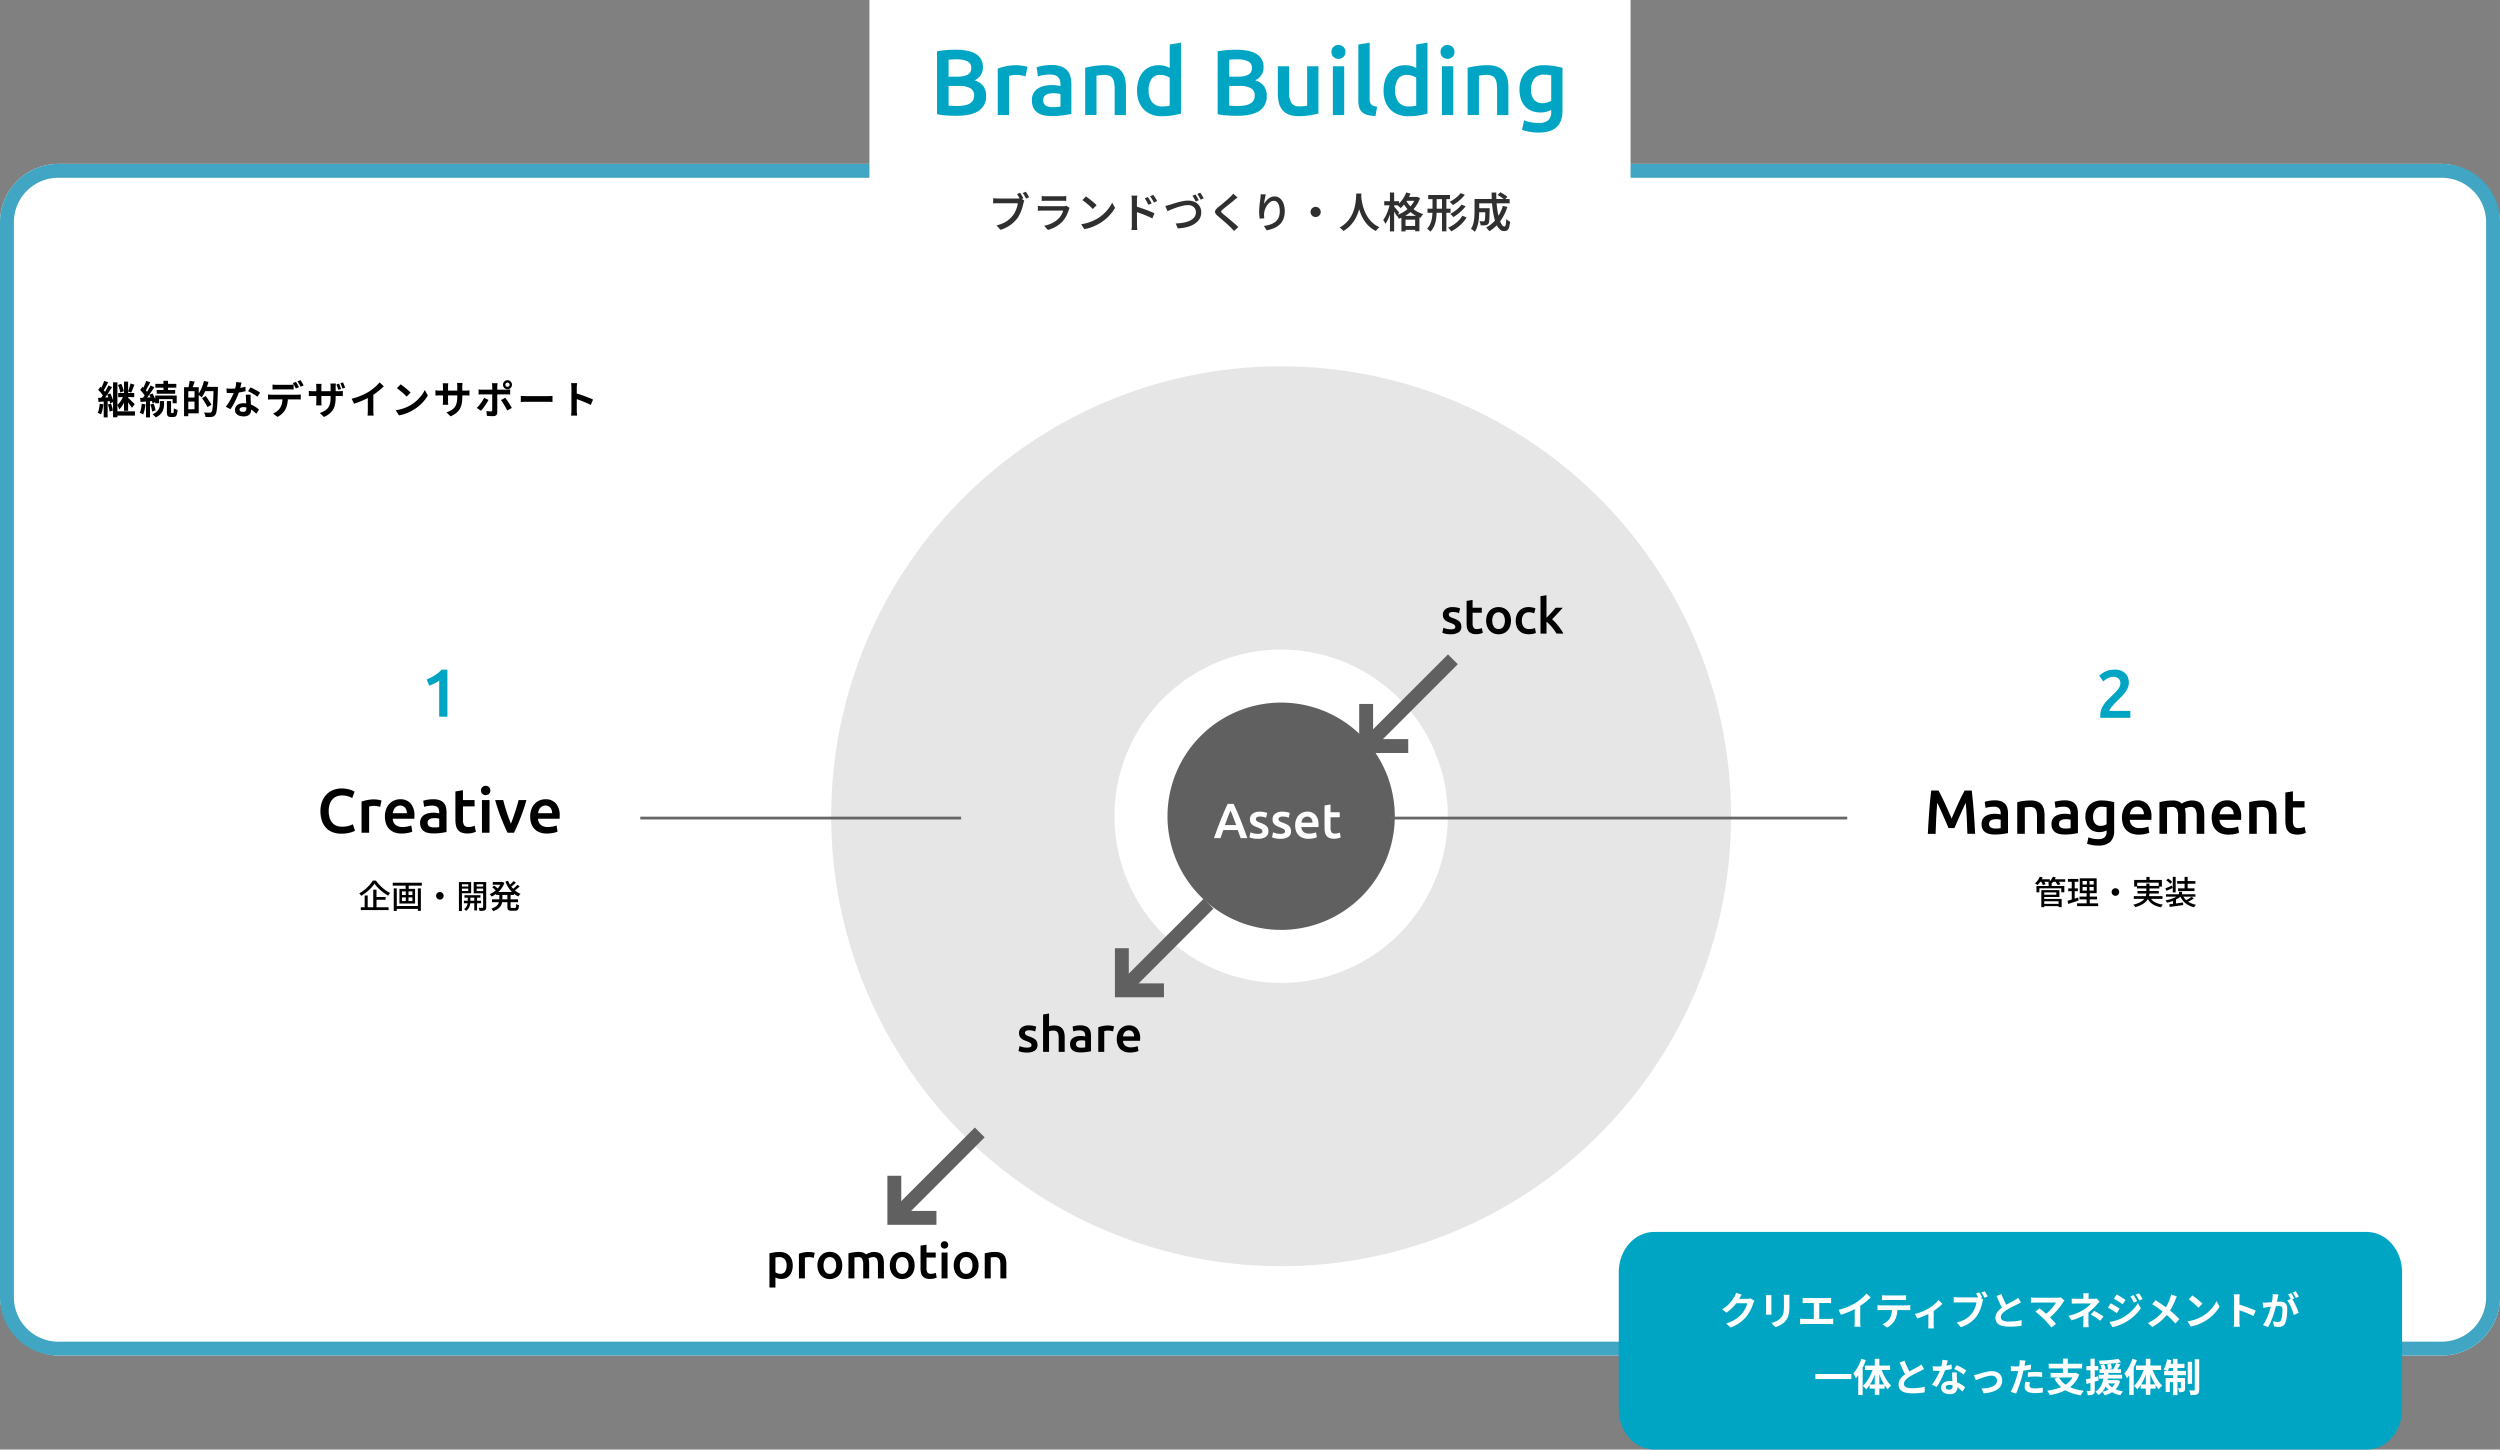 <svg xmlns="http://www.w3.org/2000/svg" width="900" height="521.84"><rect width="100%" height="100%" fill="#808080" stroke="none"/><defs><clipPath id="a"><path data-name="長方形 329" fill="none" d="M0 0h281.984v78.34H0z"/></clipPath><clipPath id="b"><path data-name="長方形 330" fill="none" d="M0 0h225.176v32.38H0z"/></clipPath><clipPath id="c"><path data-name="長方形 335" fill="none" d="M0 0h346.188v331.632H0z"/></clipPath><clipPath id="d"><path data-name="パス 2132" d="M311.583 302.321a38.176 38.176 0 1 0 38.176-38.176 38.176 38.176 0 0 0-38.176 38.176" transform="translate(-311.583 -264.145)" fill="none"/></clipPath><clipPath id="e"><path data-name="長方形 341" fill="none" d="M0 0h164.49v3H0z"/></clipPath><clipPath id="f"><path data-name="長方形 341" fill="none" d="M0 0h115.494v3H0z"/></clipPath><clipPath id="g"><path data-name="長方形 332" fill="none" d="M0 0h86.126v86.922H0z"/></clipPath><clipPath id="h"><path data-name="長方形 333" fill="none" d="M0 0h136.084v85.541H0z"/></clipPath></defs><g transform="translate(-625 -10138)"><rect data-name="長方形 361" width="900" height="429" rx="21" transform="translate(625 10197)" fill="#fff"/><path data-name="長方形 361 - アウトライン" d="M646 10202a16 16 0 0 0-16 16v387a16 16 0 0 0 16 16h858a16 16 0 0 0 16-16v-387a16 16 0 0 0-16-16H646m0-5h858a21 21 0 0 1 21 21v387a21 21 0 0 1-21 21H646a21 21 0 0 1-21-21v-387a21 21 0 0 1 21-21Z" fill="#41a5c4"/><path data-name="長方形 362" fill="#fff" d="M938 10138h274v100H938z"/><path data-name="ブランドづくり・人格形成" d="M992.245 10207.415a7.358 7.358 0 0 1 .413.63l.42.713q.207.353.338.637l-1.14.48q-.15-.315-.345-.668t-.4-.7q-.2-.345-.412-.645Zm2.055-.39q.18.27.4.63t.443.72q.218.36.352.63l-1.12.495q-.24-.465-.57-1.043a8.6 8.6 0 0 0-.63-.967Zm-.555 3.175a2.059 2.059 0 0 0-.173.45q-.067.255-.127.5-.135.57-.322 1.26t-.465 1.432a13.984 13.984 0 0 1-.645 1.458 9.8 9.8 0 0 1-.818 1.34 12.212 12.212 0 0 1-1.567 1.66 11.657 11.657 0 0 1-1.98 1.392 13.224 13.224 0 0 1-2.453 1.058l-1.455-1.605a12.451 12.451 0 0 0 2.565-.892 9.293 9.293 0 0 0 1.883-1.208 10.4 10.4 0 0 0 1.417-1.445 7.312 7.312 0 0 0 .878-1.42 11.807 11.807 0 0 0 .608-1.56 9.13 9.13 0 0 0 .33-1.44h-7.171q-.495 0-.952.015t-.758.045v-1.9q.225.03.525.06t.622.045q.322.015.563.015h7.11q.21 0 .5-.015a2.591 2.591 0 0 0 .562-.09Zm6.27-1.62a6.466 6.466 0 0 0 .713.06q.412.015.772.015h5.805q.36 0 .8-.015a6.651 6.651 0 0 0 .743-.06v1.76q-.285-.03-.72-.045t-.84-.015h-5.79q-.345 0-.757.015t-.728.045Zm10.06 4.25q-.075.135-.15.3a2.048 2.048 0 0 0-.1.27 16.521 16.521 0 0 1-.863 2.175 8.418 8.418 0 0 1-1.358 2.01 9.616 9.616 0 0 1-2.529 2.04 13.315 13.315 0 0 1-2.825 1.175l-1.335-1.52a11.473 11.473 0 0 0 3-1.043 8.586 8.586 0 0 0 2.22-1.612 5.934 5.934 0 0 0 1.02-1.387 7.614 7.614 0 0 0 .585-1.418h-7.44q-.27 0-.742.015t-.923.06v-1.755l.9.06q.435.03.765.03h7.545a4.509 4.509 0 0 0 .615-.037 1.393 1.393 0 0 0 .415-.113Zm5.85-4.13q.39.27.915.667t1.08.848q.555.45 1.05.877a9.648 9.648 0 0 1 .81.773l-1.36 1.38q-.285-.3-.742-.735t-1-.892q-.54-.458-1.065-.878a11.5 11.5 0 0 0-.945-.69Zm-1.71 10.025a16.09 16.09 0 0 0 2.265-.5 16.257 16.257 0 0 0 1.942-.713 16.65 16.65 0 0 0 1.618-.812 13.614 13.614 0 0 0 2.28-1.718 15.333 15.333 0 0 0 1.815-2.01 12.083 12.083 0 0 0 1.24-2.018l1.035 1.86a13.363 13.363 0 0 1-1.365 2 15.794 15.794 0 0 1-1.825 1.886 16.74 16.74 0 0 1-2.2 1.624q-.765.45-1.65.878a16.193 16.193 0 0 1-1.89.765 13.263 13.263 0 0 1-2.135.513Zm24.03-9.78q.2.285.45.69t.495.81q.24.4.42.765l-1.185.525q-.21-.45-.412-.833t-.42-.742q-.218-.36-.487-.735Zm1.92-.81q.21.285.473.675t.51.8q.248.4.428.75l-1.155.57a7.54 7.54 0 0 0-.435-.832q-.225-.367-.45-.72a8.381 8.381 0 0 0-.5-.7Zm-7.705 10.665v-8.64q0-.39-.03-.877a6.461 6.461 0 0 0-.1-.863h2.1q-.045.375-.09.84t-.045.9v2.835q0 .885.007 1.8t.007 1.732v2.273q0 .225.015.585t.045.743q.03.383.06.682h-2.1q.06-.42.1-.99t.031-1.02Zm1.44-6.5q.75.21 1.665.517t1.86.653q.945.345 1.778.69t1.4.63l-.765 1.86q-.63-.345-1.41-.69t-1.581-.66q-.8-.323-1.568-.592t-1.38-.465Zm10.6-.18q.42-.075.907-.21t.893-.24q.45-.135 1.192-.383t1.635-.487q.893-.24 1.83-.413a9.692 9.692 0 0 1 1.747-.172 5.628 5.628 0 0 1 2.4.495 4.089 4.089 0 0 1 1.7 1.44 4.008 4.008 0 0 1 .637 2.3 4.629 4.629 0 0 1-.382 1.9 4.7 4.7 0 0 1-1.118 1.55 7.088 7.088 0 0 1-1.753 1.17 10.793 10.793 0 0 1-2.34.788 16.874 16.874 0 0 1-2.843.367l-.765-1.785a17.167 17.167 0 0 0 2.82-.278 9.2 9.2 0 0 0 2.325-.735 4.31 4.31 0 0 0 1.575-1.227 2.833 2.833 0 0 0 .57-1.777 2.6 2.6 0 0 0-.33-1.313 2.384 2.384 0 0 0-.975-.923 3.3 3.3 0 0 0-1.575-.345 7.549 7.549 0 0 0-1.5.165q-.81.165-1.658.42t-1.65.548q-.8.292-1.463.57t-1.094.455Zm10.86-4.11a7.218 7.218 0 0 1 .412.653q.218.383.428.758t.36.66l-1.1.48q-.215-.461-.545-1.061t-.63-1.035Zm1.74-.645q.195.27.427.653t.45.75q.217.367.353.638l-1.08.48q-.24-.48-.577-1.065a10.082 10.082 0 0 0-.652-1Zm13.41 1.74q-.33.24-.667.51t-.568.485l-.9.72-1.1.885-1.118.9q-.54.435-.93.765a2.888 2.888 0 0 0-.54.585.4.4 0 0 0 .007.45 3.15 3.15 0 0 0 .577.6q.36.3.885.72t1.132.93q.607.51 1.237 1.043t1.223 1.05q.592.518 1.058.982l-1.56 1.425q-.585-.66-1.23-1.3-.36-.375-.915-.885t-1.214-1.077l-1.29-1.11q-.638-.548-1.148-.982a3.493 3.493 0 0 1-.952-1.125 1.073 1.073 0 0 1 .06-1 4.1 4.1 0 0 1 1.012-1.1q.435-.345 1.012-.818t1.193-.99q.615-.518 1.162-1t.923-.855q.3-.285.607-.615a4.4 4.4 0 0 0 .473-.585Zm10.185-1.105q-.09.315-.187.758t-.187.923q-.09.48-.157.937t-.1.8a7.68 7.68 0 0 1 .645-.96 5.345 5.345 0 0 1 .87-.878 4.406 4.406 0 0 1 1.073-.637 3.154 3.154 0 0 1 1.223-.223 2.942 2.942 0 0 1 1.86.645 4.258 4.258 0 0 1 1.3 1.83 7.6 7.6 0 0 1 .473 2.82 7.468 7.468 0 0 1-.465 2.752 5.673 5.673 0 0 1-1.32 2.01 6.73 6.73 0 0 1-2.055 1.35 12.4 12.4 0 0 1-2.655.788l-1.018-1.56a13.135 13.135 0 0 0 2.28-.532 6.113 6.113 0 0 0 1.815-.945 3.98 3.98 0 0 0 1.193-1.538 5.589 5.589 0 0 0 .427-2.31 6.97 6.97 0 0 0-.255-2.01 2.852 2.852 0 0 0-.728-1.282 1.618 1.618 0 0 0-1.147-.443 2.176 2.176 0 0 0-1.29.443 4.706 4.706 0 0 0-1.1 1.14 6.433 6.433 0 0 0-.78 1.507 5.579 5.579 0 0 0-.338 1.56 5.887 5.887 0 0 0-.015.735q.015.39.075.915l-1.65.12q-.06-.435-.12-1.08t-.06-1.38q0-.54.037-1.148t.1-1.245q.06-.637.143-1.267t.158-1.17q.045-.4.075-.8t.045-.69Zm17.93 4.47a1.758 1.758 0 0 1 .923.247 1.9 1.9 0 0 1 .66.66 1.758 1.758 0 0 1 .248.923 1.77 1.77 0 0 1-.248.915 1.876 1.876 0 0 1-.66.667 1.758 1.758 0 0 1-.923.248 1.77 1.77 0 0 1-.915-.248 1.857 1.857 0 0 1-.667-.667 1.77 1.77 0 0 1-.248-.915 1.758 1.758 0 0 1 .248-.923 1.876 1.876 0 0 1 .667-.66 1.77 1.77 0 0 1 .915-.247Zm14.625-4.785h1.845q-.03.615-.1 1.6t-.278 2.19a18.789 18.789 0 0 1-.615 2.52 15.263 15.263 0 0 1-1.11 2.618 12.145 12.145 0 0 1-1.777 2.482 11.241 11.241 0 0 1-2.61 2.078 3.885 3.885 0 0 0-.577-.66 5.953 5.953 0 0 0-.772-.615 10.215 10.215 0 0 0 2.542-1.898 10.79 10.79 0 0 0 1.68-2.28 12.132 12.132 0 0 0 1-2.415 17 17 0 0 0 .51-2.31q.157-1.1.2-1.95t.067-1.358Zm1.77.375q.015.27.06.892t.188 1.485a18.218 18.218 0 0 0 .42 1.867 15.488 15.488 0 0 0 .742 2.07 12.427 12.427 0 0 0 1.163 2.078 10.181 10.181 0 0 0 1.68 1.875 9.526 9.526 0 0 0 2.317 1.473 5.164 5.164 0 0 0-.715.66 4.5 4.5 0 0 0-.533.7 9.929 9.929 0 0 1-2.408-1.628 11.133 11.133 0 0 1-1.755-2.062 13.776 13.776 0 0 1-1.207-2.26 17.582 17.582 0 0 1-.773-2.265 20.724 20.724 0 0 1-.443-2.07q-.15-.96-.21-1.658t-.071-1.007Zm15.99.84h4.035v1.38h-4.035Zm-1.5 6.81h6.48v5.55h-1.545v-4.185h-3.45v4.225h-1.485Zm.6 3.66h5.175v1.38h-5.175Zm1.14-12.09 1.545.42a15.851 15.851 0 0 1-.982 1.98 15.464 15.464 0 0 1-1.223 1.793 10.89 10.89 0 0 1-1.365 1.447 3.259 3.259 0 0 0-.35-.36q-.232-.21-.473-.4t-.42-.315a9.678 9.678 0 0 0 1.9-2.017 11.3 11.3 0 0 0 1.368-2.543Zm3.375 1.62h.285l.27-.06 1.02.465a11.135 11.135 0 0 1-1.253 2.6 11.527 11.527 0 0 1-1.762 2.093 12.529 12.529 0 0 1-2.152 1.613 14.975 14.975 0 0 1-2.408 1.149 5.9 5.9 0 0 0-.413-.683 4.428 4.428 0 0 0-.5-.622 10.928 10.928 0 0 0 2.233-.955 11.776 11.776 0 0 0 2-1.418 9.993 9.993 0 0 0 1.613-1.8 8.172 8.172 0 0 0 1.065-2.13Zm-3.6.96a9.708 9.708 0 0 0 1.35 2.04 10.007 10.007 0 0 0 2.13 1.875 10.287 10.287 0 0 0 2.865 1.3 3.151 3.151 0 0 0-.352.39q-.187.24-.353.5t-.285.45a10.718 10.718 0 0 1-2.918-1.53 11.733 11.733 0 0 1-2.19-2.108 11.6 11.6 0 0 1-1.433-2.277Zm-7.7.57h5.34v1.5h-5.34Zm2.055-3.13h1.515v14h-1.51Zm-.03 4.14.945.33q-.18.9-.443 1.868t-.592 1.89a16.581 16.581 0 0 1-.72 1.717 8.948 8.948 0 0 1-.81 1.365 4.045 4.045 0 0 0-.337-.743q-.233-.412-.428-.712a8.06 8.06 0 0 0 .75-1.163 14.822 14.822 0 0 0 .675-1.44q.315-.772.555-1.568t.4-1.549Zm1.485.87q.135.135.4.443t.57.668q.3.36.555.675t.36.45l-.885 1.215q-.135-.27-.36-.645t-.48-.78q-.255-.4-.5-.765t-.4-.585Zm12.32-4.11H1147v1.485h-7.845Zm-.255 4.92h8.3v1.48h-8.3Zm5.22-4.515h1.575v12.685h-1.575Zm-3.42-.015h1.5v4.98a27.66 27.66 0 0 1-.143 2.8 10.716 10.716 0 0 1-.622 2.685 7 7 0 0 1-1.5 2.363 3.274 3.274 0 0 0-.33-.375q-.21-.21-.442-.4a4.825 4.825 0 0 0-.413-.315 6.227 6.227 0 0 0 1.283-2.055 9.474 9.474 0 0 0 .54-2.3 22.484 22.484 0 0 0 .128-2.392Zm10.11-1.065 1.53.615a14.366 14.366 0 0 1-1.275 1.4 14.06 14.06 0 0 1-1.485 1.252 17.3 17.3 0 0 1-1.56 1.02 5.01 5.01 0 0 0-.518-.592 5.885 5.885 0 0 0-.622-.547 13.751 13.751 0 0 0 1.447-.863 12.46 12.46 0 0 0 1.4-1.1 7.862 7.862 0 0 0 1.083-1.19Zm.345 4.14 1.47.6a13.5 13.5 0 0 1-1.3 1.47 17.4 17.4 0 0 1-1.53 1.335 14.9 14.9 0 0 1-1.59 1.08 6.512 6.512 0 0 0-.51-.578 5.391 5.391 0 0 0-.615-.547 15.7 15.7 0 0 0 1.485-.925 13.548 13.548 0 0 0 1.455-1.17 8.38 8.38 0 0 0 1.135-1.27Zm.285 4.005 1.53.6a11.445 11.445 0 0 1-1.5 1.995 14.224 14.224 0 0 1-1.9 1.7 13.89 13.89 0 0 1-2.152 1.32 5.064 5.064 0 0 0-.5-.675 5.727 5.727 0 0 0-.622-.63 12.756 12.756 0 0 0 2.01-1.1 12.1 12.1 0 0 0 1.793-1.462 7.957 7.957 0 0 0 1.341-1.753Zm5.37-2.73h3.54v1.47h-3.54Zm2.91 0h1.575v.112q0 .112-.007.255t-.008.247q-.03 1.605-.075 2.633a14.527 14.527 0 0 1-.135 1.582 1.739 1.739 0 0 1-.27.78 1.344 1.344 0 0 1-.443.368 2.2 2.2 0 0 1-.562.172 5.323 5.323 0 0 1-.765.045q-.465 0-1.005-.015a3.443 3.443 0 0 0-.135-.773 2.977 2.977 0 0 0-.3-.727q.435.045.818.053t.563.007a.831.831 0 0 0 .262-.037.514.514 0 0 0 .2-.128 1.59 1.59 0 0 0 .15-.578q.06-.442.09-1.342t.045-2.415Zm4.425-4.755.975-.975q.435.225.915.517t.915.585a5.532 5.532 0 0 1 .705.548l-1.02 1.08a6.39 6.39 0 0 0-.675-.57q-.42-.315-.893-.623t-.922-.567Zm1.89 3.93 1.62.39a17.748 17.748 0 0 1-2.587 5.145 13.784 13.784 0 0 1-3.893 3.6 4.819 4.819 0 0 0-.33-.428q-.21-.248-.435-.5t-.4-.413a11.313 11.313 0 0 0 3.712-3.173 14.521 14.521 0 0 0 2.313-4.626Zm-9.135-2.475h11.575v1.57h-11.58Zm-1.065 0h1.68v4.36q0 .825-.06 1.807a19.966 19.966 0 0 1-.225 2 12.05 12.05 0 0 1-.488 1.957 7.04 7.04 0 0 1-.832 1.7 3.173 3.173 0 0 0-.39-.383q-.255-.217-.518-.413a2.7 2.7 0 0 0-.458-.285 6.435 6.435 0 0 0 .87-2.025 13.158 13.158 0 0 0 .345-2.25q.075-1.14.075-2.115Zm6.14-2.33h1.68q-.03 1.9.113 3.7t.42 3.352a20.908 20.908 0 0 0 .653 2.715 6.889 6.889 0 0 0 .834 1.823 1.233 1.233 0 0 0 .938.652q.285 0 .435-.623a12.024 12.024 0 0 0 .21-2.062 4.428 4.428 0 0 0 .66.533 3.581 3.581 0 0 0 .705.382 9.778 9.778 0 0 1-.368 2.1 1.934 1.934 0 0 1-.667 1.035 1.914 1.914 0 0 1-1.1.285 2.188 2.188 0 0 1-1.44-.54 4.825 4.825 0 0 1-1.147-1.515 11.835 11.835 0 0 1-.863-2.287 24.661 24.661 0 0 1-.592-2.865q-.232-1.552-.345-3.247t-.126-3.438Z" fill="#2f2f2f"/><g data-name="グループ 2188"><g data-name="グループ 2187" clip-path="url(#a)" transform="translate(1207.757 10581.5)"><path data-name="パス 2050" d="M269.274 78.34H12.71C5.69 78.34 0 71.867 0 63.882V14.457C0 6.473 5.69 0 12.71 0h256.564c7.02 0 12.71 6.472 12.711 14.457v49.425c0 7.985-5.691 14.458-12.711 14.458" fill="#00a5c4"/></g></g><path data-name="パス 2720" d="M1278.532 10632.63h12.968v1.834h-12.968Zm16.562-5.474 1.6.49a23.338 23.338 0 0 1-.973 2.373 22.788 22.788 0 0 1-1.232 2.268 14.148 14.148 0 0 1-1.383 1.883q-.084-.21-.245-.539t-.343-.665a4.832 4.832 0 0 0-.336-.546 10.175 10.175 0 0 0 1.141-1.491 16.346 16.346 0 0 0 .994-1.813 16.608 16.608 0 0 0 .777-1.96Zm-1.134 3.878 1.6-1.6v10.798h-1.6Zm5.964-3.864h1.638v12.978h-1.638Zm-3.556 2.436h9.072v1.6h-9.072Zm1.708 6.794h5.376v1.5h-5.376Zm4.088-5.9a17.373 17.373 0 0 0 .936 2.375 17.078 17.078 0 0 0 1.276 2.225 10.539 10.539 0 0 0 1.456 1.743 5.225 5.225 0 0 0-.665.588 5.007 5.007 0 0 0-.595.714 12.175 12.175 0 0 1-1.442-2.015 19.149 19.149 0 0 1-1.23-2.541 27.709 27.709 0 0 1-.938-2.751Zm-2.758-.14 1.218.336a23.9 23.9 0 0 1-.966 2.856 19.133 19.133 0 0 1-1.288 2.59 11.248 11.248 0 0 1-1.54 2.046q-.14-.2-.35-.441t-.441-.469a4.918 4.918 0 0 0-.413-.364 9.373 9.373 0 0 0 1.533-1.771 16.488 16.488 0 0 0 1.3-2.3 17.236 17.236 0 0 0 .947-2.481Zm18.256.476q-.308.2-.651.378t-.735.378q-.322.168-.791.392t-1.008.5q-.539.273-1.085.574t-1.022.609a6.949 6.949 0 0 0-1.407 1.19 2.017 2.017 0 0 0-.539 1.358 1.246 1.246 0 0 0 .728 1.141 4.678 4.678 0 0 0 2.184.4q.728 0 1.547-.063t1.617-.184q.8-.119 1.414-.273l-.028 2.016q-.586.098-1.286.182t-1.5.126q-.8.04-1.708.04a10.9 10.9 0 0 1-1.939-.159 5.118 5.118 0 0 1-1.553-.525 2.688 2.688 0 0 1-1.036-.98 2.882 2.882 0 0 1-.371-1.512 3.37 3.37 0 0 1 .391-1.624 5.052 5.052 0 0 1 1.071-1.344 13.058 13.058 0 0 1 1.491-1.162q.5-.336 1.064-.651t1.1-.609q.539-.294 1.008-.539t.777-.427q.406-.238.714-.434a6.688 6.688 0 0 0 .588-.42Zm-7.042-3q.35.924.735 1.778t.77 1.6q.385.742.707 1.33l-1.582.938q-.378-.644-.784-1.442t-.812-1.687q-.406-.889-.784-1.8Zm10.122 1.994q.448.056.959.077t.9.021a16.026 16.026 0 0 0 1.757-.1q.889-.1 1.715-.259a14.061 14.061 0 0 0 1.5-.371l.056 1.624q-.6.154-1.435.315t-1.756.263a16.111 16.111 0 0 1-1.82.105q-.42 0-.854-.014t-.9-.042Zm5.446-2.1q-.084.35-.224.91t-.315 1.176q-.175.616-.371 1.218a18.915 18.915 0 0 1-.812 2.142q-.5 1.134-1.092 2.212a18.526 18.526 0 0 1-1.19 1.918l-1.694-.868a15.143 15.143 0 0 0 .938-1.3q.462-.714.868-1.47t.735-1.468a13.152 13.152 0 0 0 .525-1.281 13.718 13.718 0 0 0 .469-1.659 9.542 9.542 0 0 0 .231-1.729Zm3.276 4.354q-.028.448-.021.889t.021.9l.035.819q.021.497.049 1.05t.049 1.05.021.791a2.549 2.549 0 0 1-.266 1.169 1.924 1.924 0 0 1-.847.833 3.421 3.421 0 0 1-1.589.315 4.492 4.492 0 0 1-1.568-.263 2.565 2.565 0 0 1-1.12-.77 1.951 1.951 0 0 1-.42-1.281 2.2 2.2 0 0 1 .364-1.239 2.428 2.428 0 0 1 1.057-.868 4.024 4.024 0 0 1 1.671-.315 7.179 7.179 0 0 1 2.268.343 8.155 8.155 0 0 1 1.862.875 10.928 10.928 0 0 1 1.414 1.064l-.938 1.5q-.378-.336-.861-.756a8 8 0 0 0-1.076-.79 6.512 6.512 0 0 0-1.288-.6 4.56 4.56 0 0 0-1.491-.238 1.742 1.742 0 0 0-.966.238.712.712 0 0 0-.364.616.751.751 0 0 0 .315.63 1.449 1.449 0 0 0 .889.238 1.516 1.516 0 0 0 .756-.161.867.867 0 0 0 .392-.462 1.937 1.937 0 0 0 .112-.679q0-.322-.028-.91t-.063-1.3q-.035-.714-.063-1.428t-.056-1.26Zm2.408.742a9.611 9.611 0 0 0-1.008-.714q-.6-.378-1.239-.721t-1.113-.553l.9-1.386q.378.168.861.413t.98.511q.5.266.924.525t.693.455Zm3.71.252q.322-.07.742-.175t.742-.2q.35-.112.938-.294t1.3-.364q.707-.182 1.428-.308a7.943 7.943 0 0 1 1.365-.126 4.314 4.314 0 0 1 1.939.413 3.058 3.058 0 0 1 1.29 1.176 3.5 3.5 0 0 1 .462 1.834 3.667 3.667 0 0 1-.413 1.736 3.908 3.908 0 0 1-1.253 1.376 7.2 7.2 0 0 1-2.093.954 13.036 13.036 0 0 1-2.919.474l-.742-1.722a14.516 14.516 0 0 0 2.219-.21 7.363 7.363 0 0 0 1.764-.525 3.032 3.032 0 0 0 1.162-.875 1.953 1.953 0 0 0 .413-1.232 1.743 1.743 0 0 0-.245-.931 1.666 1.666 0 0 0-.693-.623 2.354 2.354 0 0 0-1.064-.224 5.375 5.375 0 0 0-1.092.126q-.6.126-1.239.322t-1.253.42q-.616.224-1.148.434t-.882.366Zm18.634-5.25q-.084.28-.168.686t-.126.63l-.245 1.162q-.145.686-.322 1.456-.175.77-.357 1.47-.182.742-.448 1.6t-.567 1.75q-.3.889-.609 1.694t-.6 1.435l-1.948-.655q.308-.532.658-1.295t.679-1.645q.329-.882.609-1.75t.476-1.61q.14-.49.266-1.008t.224-1.008q.1-.49.175-.917t.119-.749q.042-.392.056-.784a4.314 4.314 0 0 0-.014-.63Zm-3.57 2.086q.854 0 1.778-.084t1.862-.238q.938-.154 1.862-.364v1.75q-.868.2-1.848.336t-1.932.217q-.952.077-1.75.077-.5 0-.91-.021t-.784-.035l-.042-1.752q.546.056.938.084t.826.03Zm4.4 2.142q.588-.056 1.3-.1t1.386-.042q.6 0 1.225.028t1.239.1l-.042 1.68q-.518-.07-1.141-.119t-1.267-.049q-.714 0-1.379.035t-1.323.119Zm.754 3.528a6.105 6.105 0 0 0-.14.609 3.21 3.21 0 0 0-.056.553.926.926 0 0 0 .1.42.928.928 0 0 0 .308.343 1.654 1.654 0 0 0 .581.231 4.313 4.313 0 0 0 .931.084 13.5 13.5 0 0 0 1.435-.077q.721-.077 1.477-.217l-.074 1.792q-.588.07-1.3.133t-1.556.063a5.127 5.127 0 0 1-2.695-.581 1.835 1.835 0 0 1-.931-1.645 5.71 5.71 0 0 1 .084-.966q.084-.49.168-.91Zm10.386-1.806a7.913 7.913 0 0 0 3.36 3.276 15.557 15.557 0 0 0 5.642 1.6 4.718 4.718 0 0 0-.388.479q-.2.287-.385.6t-.308.56a17.508 17.508 0 0 1-4.151-1.1 10.523 10.523 0 0 1-3.115-1.96 11.186 11.186 0 0 1-2.24-2.9Zm-2.954-1.526h8.974v1.638h-8.974Zm-.686-3.3h12.012v1.666h-12.012Zm5.11-1.848h1.75v5.894h-1.75Zm4.018 5.152h.35l.294-.07 1.19.672a9.9 9.9 0 0 1-1.687 2.968 10.457 10.457 0 0 1-2.443 2.135 14.314 14.314 0 0 1-3.024 1.431 22.043 22.043 0 0 1-3.454.868 3.094 3.094 0 0 0-.231-.546q-.161-.308-.343-.6a3.154 3.154 0 0 0-.35-.476 23.815 23.815 0 0 0 3.318-.679 12.678 12.678 0 0 0 2.817-1.159 8.323 8.323 0 0 0 2.177-1.764 7.128 7.128 0 0 0 1.386-2.485Zm9.142-1.316h7.742v1.316h-7.742Zm-.28 1.974h8.442v1.358h-8.442Zm1.82 1.918h4.718v1.2h-4.718Zm-1.19-5.4 1.274-.35q.168.378.35.847t.28.777l-1.344.434q-.084-.336-.245-.819t-.315-.897Zm2.436-.238 1.3-.238q.126.42.231.9t.147.805l-1.386.308q-.028-.336-.112-.847t-.182-.936Zm4.032-2.016.938 1.232q-.784.168-1.729.287t-1.953.2q-1.008.084-2.023.133t-1.953.063a3.41 3.41 0 0 0-.14-.63 5.581 5.581 0 0 0-.224-.616q.924-.042 1.9-.091t1.911-.133q.938-.084 1.785-.2t1.488-.253Zm-3.892 8.582a5.04 5.04 0 0 0 1.281 1.456 7.5 7.5 0 0 0 1.89 1.057 11.491 11.491 0 0 0 2.4.637 3.536 3.536 0 0 0-.546.651q-.28.413-.448.721a9.565 9.565 0 0 1-3.569-1.482 7.681 7.681 0 0 1-2.366-2.646Zm3.094-7.056 1.54.448q-.378.63-.8 1.274t-.754 1.074l-1.176-.406a7.913 7.913 0 0 0 .441-.756q.217-.42.413-.854t.336-.784Zm-.1 6.132h.308l.28-.042.91.364a6.964 6.964 0 0 1-1.211 2.52 6.5 6.5 0 0 1-1.9 1.645 9.952 9.952 0 0 1-2.436.973 3.478 3.478 0 0 0-.238-.42q-.149-.246-.331-.476a2.922 2.922 0 0 0-.318-.358 9.54 9.54 0 0 0 2.254-.756 5.371 5.371 0 0 0 1.683-1.286 4.762 4.762 0 0 0 1-1.967Zm-4.236-3.06h1.61q-.056.882-.175 1.82a16.954 16.954 0 0 1-.343 1.862 9.821 9.821 0 0 1-.623 1.792 7.417 7.417 0 0 1-1.022 1.624 6.622 6.622 0 0 1-1.533 1.344 3.805 3.805 0 0 0-.476-.637 4 4 0 0 0-.616-.567 5.568 5.568 0 0 0 1.378-1.162 6 6 0 0 0 .889-1.407 7.909 7.909 0 0 0 .511-1.545 15.806 15.806 0 0 0 .266-1.6q.088-.8.134-1.524Zm-6.584 2.824q.84-.2 2.009-.5t2.359-.644l.21 1.526-2.24.651q-1.134.329-2.086.609Zm.184-4.84h4.284v1.54h-4.284Zm1.47-2.646h1.54v11.368a2.874 2.874 0 0 1-.119.917 1 1 0 0 1-.441.539 1.981 1.981 0 0 1-.777.266 7.157 7.157 0 0 1-1.173.056 4.481 4.481 0 0 0-.152-.76 5.314 5.314 0 0 0-.28-.791q.392.014.721.021a4.083 4.083 0 0 0 .455-.007.245.245 0 0 0 .175-.049.271.271 0 0 0 .049-.189Zm15.106.042 1.6.49a23.339 23.339 0 0 1-.973 2.373 22.787 22.787 0 0 1-1.232 2.268 14.148 14.148 0 0 1-1.379 1.883q-.084-.21-.245-.539t-.343-.665a4.831 4.831 0 0 0-.336-.546 10.176 10.176 0 0 0 1.132-1.491 16.346 16.346 0 0 0 .994-1.813 16.608 16.608 0 0 0 .78-1.96Zm-1.136 3.878 1.6-1.6v10.798h-1.6Zm5.96-3.864h1.638v12.978h-1.638Zm-3.556 2.436h9.072v1.6h-9.072Zm1.708 6.79h5.376v1.5h-5.376Zm4.092-5.896a17.373 17.373 0 0 0 .938 2.373 17.079 17.079 0 0 0 1.274 2.227 10.539 10.539 0 0 0 1.456 1.743 5.226 5.226 0 0 0-.665.588 5.007 5.007 0 0 0-.6.714 12.175 12.175 0 0 1-1.437-2.015 19.149 19.149 0 0 1-1.232-2.541 27.707 27.707 0 0 1-.938-2.751Zm-2.758-.14 1.214.34a23.9 23.9 0 0 1-.966 2.856 19.133 19.133 0 0 1-1.288 2.59 11.248 11.248 0 0 1-1.54 2.044q-.14-.2-.35-.441t-.441-.469a4.918 4.918 0 0 0-.413-.364 9.373 9.373 0 0 0 1.533-1.771 16.488 16.488 0 0 0 1.3-2.3 17.235 17.235 0 0 0 .951-2.483Zm15.6-2.1h1.568v7.924h-1.568Zm2.52-.91h1.61v10.922a2.866 2.866 0 0 1-.154 1.05 1.162 1.162 0 0 1-.532.588 2.921 2.921 0 0 1-1 .259 14 14 0 0 1-1.421.063 6.671 6.671 0 0 0-.2-.84 8.429 8.429 0 0 0-.3-.854q.546.014 1.029.021t.665.007a.449.449 0 0 0 .238-.07.3.3 0 0 0 .07-.238Zm-7.816-.15h1.6v13.046h-1.6Zm2.828 6.874h1.512v3.584a2.691 2.691 0 0 1-.1.8.924.924 0 0 1-.406.5 1.88 1.88 0 0 1-.714.21 7.179 7.179 0 0 1-.924.028 3.537 3.537 0 0 0-.154-.714 5.286 5.286 0 0 0-.266-.7q.294.014.539.014h.343a.148.148 0 0 0 .168-.168Zm-5.474 0h6.062v1.5h-4.564v3.552h-1.5Zm-.544-2.536h7.854v1.526h-7.854Zm1.456-2.562h5.852v1.512h-6.16Zm-.392-1.61 1.554.322a18.527 18.527 0 0 1-.609 2.156 12.081 12.081 0 0 1-.777 1.806 2.313 2.313 0 0 0-.427-.231q-.273-.119-.546-.224t-.483-.175a7.511 7.511 0 0 0 .77-1.666 14.177 14.177 0 0 0 .516-1.988Z" fill="#fff"/><g data-name="グループ 2230"><g data-name="グループ 2190" clip-path="url(#b)" fill="#00a5c4" transform="translate(962.326 10153.348)"><path data-name="パス 2051" d="M7.02 26.334q-1.848 0-3.728-.118A17.371 17.371 0 0 1 0 25.729V3.124q.738-.134 1.579-.252t1.713-.185q.873-.067 1.73-.1t1.629-.034a22.73 22.73 0 0 1 3.93.319 9.994 9.994 0 0 1 3.141 1.058 5.5 5.5 0 0 1 2.066 1.948 5.641 5.641 0 0 1 .739 2.989 4.945 4.945 0 0 1-.789 2.821 5.592 5.592 0 0 1-2.2 1.881 6.121 6.121 0 0 1 3.124 2.083 5.763 5.763 0 0 1 1.008 3.493 6.1 6.1 0 0 1-2.62 5.391q-2.62 1.8-8.028 1.8M4.165 12.26h2.989a8.609 8.609 0 0 0 3.8-.689 2.515 2.515 0 0 0 1.373-2.47A2.455 2.455 0 0 0 10.9 6.718a8.4 8.4 0 0 0-3.712-.705q-.975 0-1.73.034t-1.293.1Zm0 3.325v7.087q.7.068 1.511.1t1.478.034a16.475 16.475 0 0 0 2.435-.168 6.314 6.314 0 0 0 1.948-.588 3.479 3.479 0 0 0 1.31-1.125 3.128 3.128 0 0 0 .487-1.814 2.85 2.85 0 0 0-1.444-2.754 8.568 8.568 0 0 0-4-.773Z"/><path data-name="パス 2052" d="M31.875 12.16a13.089 13.089 0 0 0-1.394-.353 10.287 10.287 0 0 0-2.066-.185 8.209 8.209 0 0 0-1.428.134 8.622 8.622 0 0 0-1.058.235v14.074h-4.063V9.338a22.432 22.432 0 0 1 2.939-.823 18.306 18.306 0 0 1 3.913-.386q.4 0 .94.05t1.075.134q.537.084 1.041.2t.806.218Z"/><path data-name="パス 2053" d="M41.247 8.061a9.941 9.941 0 0 1 3.392.5 5.417 5.417 0 0 1 2.2 1.411 5.29 5.29 0 0 1 1.176 2.2 10.771 10.771 0 0 1 .353 2.838v10.652q-.941.2-2.838.487a29.049 29.049 0 0 1-4.283.286 12.856 12.856 0 0 1-2.889-.3 6.064 6.064 0 0 1-2.234-.974 4.586 4.586 0 0 1-1.448-1.75 6.051 6.051 0 0 1-.521-2.654 5.129 5.129 0 0 1 .588-2.553 4.824 4.824 0 0 1 1.6-1.7 6.908 6.908 0 0 1 2.334-.94 13.166 13.166 0 0 1 2.771-.286 12.619 12.619 0 0 1 1.411.084 13.224 13.224 0 0 1 1.579.286v-.667a5.27 5.27 0 0 0-.168-1.344 2.8 2.8 0 0 0-.588-1.125 2.765 2.765 0 0 0-1.108-.756 4.8 4.8 0 0 0-1.73-.269 15.35 15.35 0 0 0-2.586.2 11.371 11.371 0 0 0-1.915.47l-.5-3.292a16.069 16.069 0 0 1 2.25-.537 17.668 17.668 0 0 1 3.157-.269m.336 15.149a15.123 15.123 0 0 0 2.855-.2v-4.5a7.933 7.933 0 0 0-.974-.2 9.085 9.085 0 0 0-1.411-.1 9.383 9.383 0 0 0-1.36.1 4.243 4.243 0 0 0-1.243.369 2.262 2.262 0 0 0-.89.756 2.11 2.11 0 0 0-.336 1.226 2.149 2.149 0 0 0 .907 2 4.678 4.678 0 0 0 2.452.554"/><path data-name="パス 2054" d="M53.339 9.069a27.294 27.294 0 0 1 3.057-.638 26.349 26.349 0 0 1 4.165-.3 9.59 9.59 0 0 1 3.594.588 5.612 5.612 0 0 1 2.3 1.646 6.288 6.288 0 0 1 1.208 2.55 14.261 14.261 0 0 1 .353 3.275v9.875h-4.063v-9.237a13.379 13.379 0 0 0-.185-2.4 4.269 4.269 0 0 0-.6-1.612 2.419 2.419 0 0 0-1.142-.907 4.821 4.821 0 0 0-1.763-.286 13.532 13.532 0 0 0-1.612.1q-.84.1-1.243.168v14.174h-4.069Z"/><path data-name="パス 2055" d="M87.834 25.527a23.994 23.994 0 0 1-3.04.672 23.591 23.591 0 0 1-3.845.3 10.254 10.254 0 0 1-3.728-.638 7.767 7.767 0 0 1-2.8-1.831 8.043 8.043 0 0 1-1.78-2.889 11.012 11.012 0 0 1-.621-3.812 12.835 12.835 0 0 1 .521-3.779 8.246 8.246 0 0 1 1.528-2.9 6.814 6.814 0 0 1 2.451-1.864 7.976 7.976 0 0 1 3.326-.655 7.61 7.61 0 0 1 2.25.3 10.119 10.119 0 0 1 1.679.672V.672L87.834 0Zm-11.655-8.3a6.379 6.379 0 0 0 1.276 4.215 4.346 4.346 0 0 0 3.527 1.528 13.984 13.984 0 0 0 1.663-.084 11.145 11.145 0 0 0 1.125-.185V12.629a6.336 6.336 0 0 0-1.428-.689 5.59 5.59 0 0 0-1.9-.319 3.637 3.637 0 0 0-3.242 1.511 7.21 7.21 0 0 0-1.024 4.1"/><path data-name="パス 2056" d="M108.054 26.334q-1.848 0-3.728-.118a17.371 17.371 0 0 1-3.292-.487V3.124q.738-.134 1.579-.252t1.713-.185q.873-.067 1.73-.1t1.629-.034a22.73 22.73 0 0 1 3.93.319 9.994 9.994 0 0 1 3.141 1.058 5.5 5.5 0 0 1 2.063 1.948 5.635 5.635 0 0 1 .74 2.989 4.945 4.945 0 0 1-.789 2.821 5.592 5.592 0 0 1-2.2 1.881 6.124 6.124 0 0 1 3.124 2.083 5.763 5.763 0 0 1 1.007 3.493 6.1 6.1 0 0 1-2.619 5.391q-2.62 1.8-8.028 1.8m-2.855-14.076h2.989a8.609 8.609 0 0 0 3.8-.689 2.515 2.515 0 0 0 1.377-2.469 2.455 2.455 0 0 0-1.428-2.385 8.4 8.4 0 0 0-3.712-.705q-.975 0-1.73.034t-1.293.1Zm0 3.325v7.087q.705.068 1.511.1t1.478.034a16.475 16.475 0 0 0 2.431-.167 6.314 6.314 0 0 0 1.948-.588 3.479 3.479 0 0 0 1.31-1.125 3.128 3.128 0 0 0 .487-1.814 2.85 2.85 0 0 0-1.444-2.754 8.568 8.568 0 0 0-4-.773Z"/><path data-name="パス 2057" d="M137.31 25.527q-1.176.3-3.057.621a24.8 24.8 0 0 1-4.131.319 9.1 9.1 0 0 1-3.544-.6 5.677 5.677 0 0 1-2.284-1.679 6.6 6.6 0 0 1-1.226-2.57 13.612 13.612 0 0 1-.369-3.276V8.498h4.064v9.2a7.427 7.427 0 0 0 .822 4.031 3.222 3.222 0 0 0 2.872 1.209q.738 0 1.562-.067a8.234 8.234 0 0 0 1.226-.168v-14.2h4.064Z"/><path data-name="パス 2058" d="M147.017 3.359a2.331 2.331 0 0 1-.739 1.814 2.511 2.511 0 0 1-1.747.672 2.55 2.55 0 0 1-1.78-.672 2.329 2.329 0 0 1-.739-1.814 2.371 2.371 0 0 1 .739-1.847 2.553 2.553 0 0 1 1.78-.672 2.514 2.514 0 0 1 1.747.672 2.374 2.374 0 0 1 .739 1.847m-.437 22.706h-4.064V8.498h4.064Z"/><path data-name="パス 2059" d="M157.865 26.4a11.04 11.04 0 0 1-3.009-.4 4.617 4.617 0 0 1-1.9-1.058 3.74 3.74 0 0 1-.991-1.713 8.7 8.7 0 0 1-.286-2.334V.672l4.07-.672v20.12a5.544 5.544 0 0 0 .118 1.243 1.983 1.983 0 0 0 .42.857 1.88 1.88 0 0 0 .823.537 6.419 6.419 0 0 0 1.327.286Z"/><path data-name="パス 2060" d="M176.574 25.527a24 24 0 0 1-3.04.672 23.593 23.593 0 0 1-3.846.3 10.256 10.256 0 0 1-3.728-.638 7.759 7.759 0 0 1-2.8-1.831 8.053 8.053 0 0 1-1.78-2.889 11.012 11.012 0 0 1-.621-3.812 12.857 12.857 0 0 1 .52-3.779 8.278 8.278 0 0 1 1.529-2.9 6.81 6.81 0 0 1 2.452-1.864 7.972 7.972 0 0 1 3.325-.655 7.606 7.606 0 0 1 2.25.3 10.116 10.116 0 0 1 1.679.672V.672l4.06-.672Zm-11.655-8.3a6.379 6.379 0 0 0 1.276 4.215 4.344 4.344 0 0 0 3.527 1.528 13.973 13.973 0 0 0 1.663-.084 11.116 11.116 0 0 0 1.125-.185V12.629a6.334 6.334 0 0 0-1.428-.689 5.588 5.588 0 0 0-1.9-.319 3.635 3.635 0 0 0-3.241 1.511 7.2 7.2 0 0 0-1.024 4.1"/><path data-name="パス 2061" d="M186.281 3.359a2.333 2.333 0 0 1-.738 1.814 2.509 2.509 0 0 1-1.747.672 2.548 2.548 0 0 1-1.78-.672 2.329 2.329 0 0 1-.74-1.814 2.372 2.372 0 0 1 .74-1.847 2.551 2.551 0 0 1 1.78-.672 2.512 2.512 0 0 1 1.747.672 2.375 2.375 0 0 1 .738 1.847m-.437 22.706h-4.064V8.498h4.064Z"/><path data-name="パス 2062" d="M191.016 9.069a27.325 27.325 0 0 1 3.057-.638 26.357 26.357 0 0 1 4.166-.3 9.588 9.588 0 0 1 3.593.588 5.618 5.618 0 0 1 2.3 1.646 6.3 6.3 0 0 1 1.209 2.553 14.3 14.3 0 0 1 .353 3.275v9.872h-4.064v-9.237a13.314 13.314 0 0 0-.185-2.4 4.259 4.259 0 0 0-.6-1.612 2.416 2.416 0 0 0-1.142-.907 4.821 4.821 0 0 0-1.763-.286 13.511 13.511 0 0 0-1.612.1q-.84.1-1.243.168v14.174h-4.064Z"/><path data-name="パス 2063" d="M225.176 24.285q0 4.2-2.132 6.147t-6.534 1.948a18.124 18.124 0 0 1-3.141-.269 17.619 17.619 0 0 1-2.771-.7l.74-3.46a12.624 12.624 0 0 0 2.368.7 14.475 14.475 0 0 0 2.871.269 4.933 4.933 0 0 0 3.493-1.008 3.979 3.979 0 0 0 1.041-2.989v-.678a10.568 10.568 0 0 1-1.6.6 7.784 7.784 0 0 1-2.268.3 8.474 8.474 0 0 1-3.073-.537 6.428 6.428 0 0 1-2.384-1.579 7.2 7.2 0 0 1-1.546-2.6 10.8 10.8 0 0 1-.554-3.611 10.22 10.22 0 0 1 .587-3.527 7.541 7.541 0 0 1 1.719-2.746 7.837 7.837 0 0 1 2.738-1.78 9.889 9.889 0 0 1 3.661-.638 22.472 22.472 0 0 1 3.762.3q1.78.3 3.022.638Zm-11.316-7.457a5.365 5.365 0 0 0 1.125 3.779 3.813 3.813 0 0 0 2.9 1.192 6.07 6.07 0 0 0 1.831-.269 5.2 5.2 0 0 0 1.394-.638v-9.1q-.437-.1-1.075-.185a12.825 12.825 0 0 0-1.612-.084 4.1 4.1 0 0 0-3.392 1.461 5.947 5.947 0 0 0-1.176 3.846"/></g></g><g data-name="グループ 2204"><g data-name="グループ 2199"><g data-name="グループ 2198" clip-path="url(#c)" transform="translate(902 10269.878)"><path data-name="パス 2130" d="M346.187 161.977A161.977 161.977 0 1 1 184.21 0a161.977 161.977 0 0 1 161.977 161.977" fill="#e6e6e6"/><path data-name="パス 2131" d="M244.212 161.977a60 60 0 1 1-60-60 60 60 0 0 1 60 60" fill="#fff"/></g></g><g data-name="グループ 2201"><g data-name="グループ 2200" clip-path="url(#d)" transform="translate(1048.034 10393.679)"><path data-name="長方形 336" fill="#25d91d" d="M0 0h38.176v38.176H0z"/><path data-name="長方形 337" fill="#34e2f5" d="M38.176 0h38.176v38.176H38.176z"/><path data-name="長方形 338" fill="#f77b5d" d="M0 38.176h38.176v38.176H0z"/><path data-name="長方形 339" fill="#b65df7" d="M38.176 38.176h38.176v38.176H38.176z"/></g></g><g data-name="グループ 2203"><g data-name="グループ 2202" clip-path="url(#c)" transform="translate(902 10269.878)"><path data-name="パス 2133" d="M225.125 161.977a40.913 40.913 0 1 1-40.915-40.918 40.912 40.912 0 0 1 40.915 40.918" fill="#606060"/><path data-name="パス 2134" d="M169.634 169.856q-.25-.73-.518-1.443t-.517-1.46h-5.219q-.25.748-.509 1.469t-.509 1.434h-2.334q.694-1.977 1.317-3.651t1.219-3.171q.6-1.5 1.183-2.849t1.21-2.672h2.142q.624 1.318 1.211 2.672t1.185 2.849q.6 1.5 1.229 3.171t1.327 3.651Zm-3.642-9.956q-.41.944-.935 2.3t-1.1 2.939h4.061q-.57-1.585-1.1-2.956t-.926-2.28" fill="#fff"/><path data-name="パス 2135" d="M175.833 168.307a2.838 2.838 0 0 0 1.247-.2.728.728 0 0 0 .392-.7.912.912 0 0 0-.419-.766 6.135 6.135 0 0 0-1.38-.659 10.8 10.8 0 0 1-1.078-.454 3.678 3.678 0 0 1-.846-.561 2.292 2.292 0 0 1-.561-.775 2.7 2.7 0 0 1-.2-1.113 2.427 2.427 0 0 1 .944-2.021 4.056 4.056 0 0 1 2.565-.74 7.9 7.9 0 0 1 1.567.152 7.577 7.577 0 0 1 1.122.294l-.392 1.745a5.374 5.374 0 0 0-.908-.294 5.492 5.492 0 0 0-1.282-.134 2.231 2.231 0 0 0-1.069.223.73.73 0 0 0-.41.686.989.989 0 0 0 .08.41.884.884 0 0 0 .276.329 2.834 2.834 0 0 0 .516.3 7.751 7.751 0 0 0 .784.312 11.98 11.98 0 0 1 1.3.561 3.512 3.512 0 0 1 .882.623 2.132 2.132 0 0 1 .508.792 3.166 3.166 0 0 1 .16 1.069 2.3 2.3 0 0 1-.988 2.021 4.918 4.918 0 0 1-2.823.686 7.732 7.732 0 0 1-1.977-.2 10.13 10.13 0 0 1-1.051-.329l.374-1.8a9.575 9.575 0 0 0 1.149.374 5.916 5.916 0 0 0 1.523.178" fill="#fff"/><path data-name="パス 2136" d="M183.971 168.307a2.838 2.838 0 0 0 1.247-.2.728.728 0 0 0 .392-.7.912.912 0 0 0-.418-.766 6.138 6.138 0 0 0-1.38-.659 10.8 10.8 0 0 1-1.078-.454 3.678 3.678 0 0 1-.846-.561 2.293 2.293 0 0 1-.561-.775 2.694 2.694 0 0 1-.2-1.113 2.427 2.427 0 0 1 .944-2.021 4.056 4.056 0 0 1 2.565-.74 7.9 7.9 0 0 1 1.567.152 7.6 7.6 0 0 1 1.122.294l-.392 1.745a5.35 5.35 0 0 0-.908-.294 5.485 5.485 0 0 0-1.282-.134 2.231 2.231 0 0 0-1.069.223.73.73 0 0 0-.41.686.99.99 0 0 0 .08.41.884.884 0 0 0 .276.329 2.833 2.833 0 0 0 .516.3 7.749 7.749 0 0 0 .784.312 11.963 11.963 0 0 1 1.3.561 3.513 3.513 0 0 1 .882.623 2.132 2.132 0 0 1 .508.792 3.178 3.178 0 0 1 .161 1.069 2.3 2.3 0 0 1-.989 2.021 4.918 4.918 0 0 1-2.823.686 7.731 7.731 0 0 1-1.977-.2 10.139 10.139 0 0 1-1.051-.329l.374-1.8a9.575 9.575 0 0 0 1.149.374 5.916 5.916 0 0 0 1.523.178" fill="#fff"/><path data-name="パス 2137" d="M189.26 165.244a5.859 5.859 0 0 1 .365-2.155 4.52 4.52 0 0 1 .971-1.541 4.015 4.015 0 0 1 1.389-.926 4.293 4.293 0 0 1 1.6-.312 3.838 3.838 0 0 1 3 1.193 5.165 5.165 0 0 1 1.078 3.562q0 .179-.009.4a6.615 6.615 0 0 1-.027.4h-6.144a2.454 2.454 0 0 0 .793 1.737 3.01 3.01 0 0 0 2.039.614 6.731 6.731 0 0 0 1.434-.142 5.856 5.856 0 0 0 1.024-.3l.285 1.763a3.35 3.35 0 0 1-.49.187 6.832 6.832 0 0 1-.712.178q-.4.081-.864.133a8 8 0 0 1-.944.054 5.715 5.715 0 0 1-2.137-.366 3.97 3.97 0 0 1-1.5-1.015 4.142 4.142 0 0 1-.872-1.532 6.225 6.225 0 0 1-.285-1.931m6.251-.962a2.839 2.839 0 0 0-.125-.846 2.035 2.035 0 0 0-.365-.7 1.732 1.732 0 0 0-.588-.463 1.863 1.863 0 0 0-.828-.17 1.924 1.924 0 0 0-.873.187 1.976 1.976 0 0 0-.632.49 2.233 2.233 0 0 0-.4.694 3.758 3.758 0 0 0-.2.8Z" fill="#fff"/><path data-name="パス 2138" d="m199.839 158.084 2.155-.356v2.814h3.312v1.8h-3.312v3.794a2.756 2.756 0 0 0 .356 1.6 1.41 1.41 0 0 0 1.211.481 3.931 3.931 0 0 0 1.042-.125 6.937 6.937 0 0 0 .721-.231l.356 1.71a8.045 8.045 0 0 1-.979.329 5.342 5.342 0 0 1-1.425.169 4.512 4.512 0 0 1-1.666-.267 2.456 2.456 0 0 1-1.059-.775 3.059 3.059 0 0 1-.552-1.229 7.637 7.637 0 0 1-.16-1.647Z" fill="#fff"/><path data-name="パス 2139" d="M92.701 245.25a2.838 2.838 0 0 0 1.247-.2.728.728 0 0 0 .392-.7.912.912 0 0 0-.419-.766 6.129 6.129 0 0 0-1.38-.659 10.794 10.794 0 0 1-1.078-.454 3.677 3.677 0 0 1-.846-.561 2.293 2.293 0 0 1-.561-.775 2.694 2.694 0 0 1-.2-1.113 2.427 2.427 0 0 1 .944-2.021 4.056 4.056 0 0 1 2.565-.74 7.9 7.9 0 0 1 1.567.152 7.584 7.584 0 0 1 1.122.294l-.392 1.745a5.379 5.379 0 0 0-.908-.294 5.49 5.49 0 0 0-1.282-.134 2.231 2.231 0 0 0-1.069.223.73.73 0 0 0-.41.686.989.989 0 0 0 .08.41.884.884 0 0 0 .276.329 2.838 2.838 0 0 0 .516.3 7.742 7.742 0 0 0 .784.312 11.981 11.981 0 0 1 1.3.562 3.514 3.514 0 0 1 .882.623 2.132 2.132 0 0 1 .508.792 3.167 3.167 0 0 1 .16 1.069 2.3 2.3 0 0 1-.988 2.021 4.918 4.918 0 0 1-2.823.686 7.73 7.73 0 0 1-1.977-.2 10.152 10.152 0 0 1-1.051-.329l.374-1.8a9.571 9.571 0 0 0 1.149.374 5.916 5.916 0 0 0 1.523.178"/><path data-name="パス 2140" d="M98.506 246.8v-13.465l2.155-.356v4.609a5.784 5.784 0 0 1 .828-.214 5.052 5.052 0 0 1 .935-.089 4.817 4.817 0 0 1 1.861.312 2.932 2.932 0 0 1 1.184.872 3.4 3.4 0 0 1 .632 1.345 7.529 7.529 0 0 1 .187 1.745v5.236h-2.158v-4.9a7.083 7.083 0 0 0-.1-1.273 2.254 2.254 0 0 0-.321-.855 1.288 1.288 0 0 0-.6-.481 2.491 2.491 0 0 0-.926-.151 4.466 4.466 0 0 0-.873.089 6.223 6.223 0 0 0-.659.16v7.409Z"/><path data-name="パス 2141" d="M111.971 237.253a5.261 5.261 0 0 1 1.8.268 2.872 2.872 0 0 1 1.167.748 2.806 2.806 0 0 1 .623 1.167 5.707 5.707 0 0 1 .187 1.5v5.645q-.5.107-1.5.258a15.388 15.388 0 0 1-2.271.151 6.855 6.855 0 0 1-1.532-.16 3.222 3.222 0 0 1-1.184-.517 2.433 2.433 0 0 1-.766-.926 3.212 3.212 0 0 1-.276-1.407 2.72 2.72 0 0 1 .312-1.354 2.562 2.562 0 0 1 .846-.9 3.656 3.656 0 0 1 1.238-.5 7 7 0 0 1 1.469-.151 6.674 6.674 0 0 1 .748.045 6.937 6.937 0 0 1 .837.151v-.356a2.78 2.78 0 0 0-.089-.712 1.485 1.485 0 0 0-.312-.6 1.462 1.462 0 0 0-.588-.4 2.549 2.549 0 0 0-.917-.143 8.141 8.141 0 0 0-1.371.107 6.052 6.052 0 0 0-1.015.249l-.267-1.745a8.471 8.471 0 0 1 1.193-.285 9.379 9.379 0 0 1 1.674-.143m.178 8.032a8.022 8.022 0 0 0 1.514-.107v-2.376a4.1 4.1 0 0 0-.517-.107 4.824 4.824 0 0 0-.748-.053 4.957 4.957 0 0 0-.721.053 2.26 2.26 0 0 0-.659.2 1.194 1.194 0 0 0-.472.4 1.12 1.12 0 0 0-.178.65 1.139 1.139 0 0 0 .481 1.06 2.48 2.48 0 0 0 1.3.294"/><path data-name="パス 2142" d="M123.689 239.426a6.828 6.828 0 0 0-.739-.187 5.413 5.413 0 0 0-1.1-.1 4.35 4.35 0 0 0-.757.071 4.5 4.5 0 0 0-.561.125v7.467h-2.155v-8.869a11.827 11.827 0 0 1 1.558-.437 9.724 9.724 0 0 1 2.075-.2c.142 0 .308.009.5.027s.38.042.57.071.374.066.552.107.321.08.427.116Z"/><path data-name="パス 2143" d="M125.047 242.187a5.848 5.848 0 0 1 .365-2.156 4.524 4.524 0 0 1 .971-1.541 4.02 4.02 0 0 1 1.389-.926 4.3 4.3 0 0 1 1.6-.312 3.838 3.838 0 0 1 3 1.193 5.164 5.164 0 0 1 1.077 3.562c0 .119 0 .253-.009.4s-.015.282-.027.4h-6.144a2.456 2.456 0 0 0 .793 1.736 3.011 3.011 0 0 0 2.039.615 6.733 6.733 0 0 0 1.434-.142 5.885 5.885 0 0 0 1.024-.3l.285 1.763a3.387 3.387 0 0 1-.49.187 6.88 6.88 0 0 1-.712.178q-.4.081-.864.134a8.118 8.118 0 0 1-.944.054 5.714 5.714 0 0 1-2.137-.366 3.968 3.968 0 0 1-1.5-1.015 4.152 4.152 0 0 1-.873-1.532 6.243 6.243 0 0 1-.285-1.932m6.251-.962a2.839 2.839 0 0 0-.125-.846 2.049 2.049 0 0 0-.365-.7 1.728 1.728 0 0 0-.588-.463 1.865 1.865 0 0 0-.828-.17 1.92 1.92 0 0 0-.873.188 1.979 1.979 0 0 0-.632.49 2.223 2.223 0 0 0-.4.694 3.76 3.76 0 0 0-.2.8Z"/><path data-name="パス 2144" d="M8.389 323.688a6.586 6.586 0 0 1-.276 1.959 4.568 4.568 0 0 1-.793 1.532 3.522 3.522 0 0 1-1.291 1 4.15 4.15 0 0 1-1.754.356 4.333 4.333 0 0 1-1.211-.16 4.467 4.467 0 0 1-.908-.356v3.615H0v-12.309q.659-.178 1.621-.338a12.364 12.364 0 0 1 2.03-.16 5.439 5.439 0 0 1 1.977.338 4.127 4.127 0 0 1 1.487.971 4.277 4.277 0 0 1 .944 1.532 5.843 5.843 0 0 1 .329 2.021m-2.208.036a3.472 3.472 0 0 0-.65-2.244 2.54 2.54 0 0 0-2.093-.8q-.3 0-.632.027a3.475 3.475 0 0 0-.65.116v5.325a3.3 3.3 0 0 0 .757.365 2.956 2.956 0 0 0 1.006.169 1.928 1.928 0 0 0 1.719-.8 3.784 3.784 0 0 0 .543-2.155"/><path data-name="パス 2145" d="M15.922 320.969a6.811 6.811 0 0 0-.739-.187 5.444 5.444 0 0 0-1.1-.1 4.3 4.3 0 0 0-.757.071 4.531 4.531 0 0 0-.561.125v7.462h-2.15v-8.871a11.84 11.84 0 0 1 1.558-.436 9.72 9.72 0 0 1 2.075-.2c.142 0 .308.009.5.027s.38.042.57.071.374.066.552.107.321.08.427.116Z"/><path data-name="パス 2146" d="M26.216 323.671a6.012 6.012 0 0 1-.321 2.013 4.46 4.46 0 0 1-.908 1.55 4.083 4.083 0 0 1-1.416 1 4.585 4.585 0 0 1-1.826.356 4.519 4.519 0 0 1-1.817-.356 4.1 4.1 0 0 1-1.407-1 4.575 4.575 0 0 1-.917-1.55 5.86 5.86 0 0 1-.329-2.013 5.784 5.784 0 0 1 .329-2 4.509 4.509 0 0 1 .926-1.541 4.092 4.092 0 0 1 1.416-.989 4.561 4.561 0 0 1 1.8-.347 4.625 4.625 0 0 1 1.808.347 3.985 3.985 0 0 1 1.416.989 4.587 4.587 0 0 1 .917 1.541 5.784 5.784 0 0 1 .329 2m-2.208 0a3.632 3.632 0 0 0-.6-2.2 2.115 2.115 0 0 0-3.33 0 3.632 3.632 0 0 0-.6 2.2 3.707 3.707 0 0 0 .6 2.226 2.1 2.1 0 0 0 3.33 0 3.707 3.707 0 0 0 .6-2.226"/><path data-name="パス 2147" d="M33.75 323.439a4.542 4.542 0 0 0-.365-2.11 1.424 1.424 0 0 0-1.362-.65 6.272 6.272 0 0 0-.784.054q-.427.053-.641.089v7.516h-2.155v-9.011a14.485 14.485 0 0 1 1.63-.339 13.544 13.544 0 0 1 2.128-.16 4.243 4.243 0 0 1 1.576.249 3.056 3.056 0 0 1 1.024.659 4.239 4.239 0 0 1 .5-.3 5.264 5.264 0 0 1 .677-.294 6.3 6.3 0 0 1 .793-.222 4.046 4.046 0 0 1 .846-.089 4.45 4.45 0 0 1 1.79.312 2.635 2.635 0 0 1 1.1.873 3.391 3.391 0 0 1 .55 1.352 9.289 9.289 0 0 1 .151 1.737v5.236h-2.151v-4.9a4.644 4.644 0 0 0-.356-2.11 1.421 1.421 0 0 0-1.371-.65 2.828 2.828 0 0 0-.98.17 3.172 3.172 0 0 0-.7.33 4.734 4.734 0 0 1 .2.943 10.062 10.062 0 0 1 .053 1.069v5.147H33.75Z"/><path data-name="パス 2148" d="M52.272 323.671a6.012 6.012 0 0 1-.321 2.013 4.46 4.46 0 0 1-.908 1.55 4.083 4.083 0 0 1-1.416 1 4.585 4.585 0 0 1-1.826.356 4.519 4.519 0 0 1-1.817-.356 4.1 4.1 0 0 1-1.407-1 4.575 4.575 0 0 1-.917-1.55 5.86 5.86 0 0 1-.329-2.013 5.784 5.784 0 0 1 .329-2 4.509 4.509 0 0 1 .926-1.541 4.091 4.091 0 0 1 1.416-.989 4.56 4.56 0 0 1 1.8-.347 4.627 4.627 0 0 1 1.808.347 3.985 3.985 0 0 1 1.416.989 4.587 4.587 0 0 1 .917 1.541 5.784 5.784 0 0 1 .329 2m-2.208 0a3.632 3.632 0 0 0-.6-2.2 2.115 2.115 0 0 0-3.33 0 3.631 3.631 0 0 0-.6 2.2 3.707 3.707 0 0 0 .6 2.226 2.1 2.1 0 0 0 3.33 0 3.707 3.707 0 0 0 .6-2.226"/><path data-name="パス 2149" d="m54.391 316.564 2.155-.356v2.814h3.313v1.8h-3.313v3.794a2.757 2.757 0 0 0 .356 1.6 1.411 1.411 0 0 0 1.211.48 3.934 3.934 0 0 0 1.042-.125 6.8 6.8 0 0 0 .721-.232l.356 1.71a8.208 8.208 0 0 1-.98.33 5.35 5.35 0 0 1-1.425.169 4.51 4.51 0 0 1-1.665-.267 2.463 2.463 0 0 1-1.06-.775 3.065 3.065 0 0 1-.552-1.229 7.631 7.631 0 0 1-.16-1.647Z"/><path data-name="パス 2150" d="M64.347 316.298a1.236 1.236 0 0 1-.392.962 1.331 1.331 0 0 1-.926.356 1.352 1.352 0 0 1-.944-.356 1.234 1.234 0 0 1-.392-.962 1.257 1.257 0 0 1 .392-.98 1.355 1.355 0 0 1 .944-.356 1.333 1.333 0 0 1 .926.356 1.259 1.259 0 0 1 .392.98m-.232 12.04h-2.153v-9.315h2.155Z"/><path data-name="パス 2151" d="M75.282 323.671a6.011 6.011 0 0 1-.321 2.013 4.461 4.461 0 0 1-.908 1.55 4.082 4.082 0 0 1-1.416 1 4.585 4.585 0 0 1-1.826.356 4.519 4.519 0 0 1-1.817-.356 4.1 4.1 0 0 1-1.407-1 4.574 4.574 0 0 1-.917-1.55 5.861 5.861 0 0 1-.329-2.013 5.784 5.784 0 0 1 .329-2 4.509 4.509 0 0 1 .926-1.541 4.091 4.091 0 0 1 1.416-.989 4.561 4.561 0 0 1 1.8-.347 4.626 4.626 0 0 1 1.808.347 3.985 3.985 0 0 1 1.416.989 4.586 4.586 0 0 1 .917 1.541 5.784 5.784 0 0 1 .329 2m-2.208 0a3.632 3.632 0 0 0-.6-2.2 2.115 2.115 0 0 0-3.33 0 3.632 3.632 0 0 0-.6 2.2 3.707 3.707 0 0 0 .6 2.226 2.1 2.1 0 0 0 3.33 0 3.707 3.707 0 0 0 .6-2.226"/><path data-name="パス 2152" d="M77.508 319.325a14.567 14.567 0 0 1 1.62-.339 14.048 14.048 0 0 1 2.209-.16 5.079 5.079 0 0 1 1.9.312 2.976 2.976 0 0 1 1.22.873 3.339 3.339 0 0 1 .641 1.354 7.587 7.587 0 0 1 .187 1.737v5.236h-2.151v-4.9a7.086 7.086 0 0 0-.1-1.273 2.258 2.258 0 0 0-.321-.855 1.286 1.286 0 0 0-.606-.48 2.554 2.554 0 0 0-.935-.151 7.188 7.188 0 0 0-.855.053c-.3.036-.517.066-.659.089v7.516h-2.155Z"/><path data-name="パス 2153" d="M245.278 94.667a2.836 2.836 0 0 0 1.247-.2.728.728 0 0 0 .392-.7.914.914 0 0 0-.418-.766 6.178 6.178 0 0 0-1.381-.659 10.965 10.965 0 0 1-1.077-.454 3.678 3.678 0 0 1-.846-.561 2.291 2.291 0 0 1-.561-.775 2.7 2.7 0 0 1-.2-1.113 2.428 2.428 0 0 1 .944-2.021 4.055 4.055 0 0 1 2.565-.739 7.9 7.9 0 0 1 1.567.151 7.731 7.731 0 0 1 1.122.294l-.392 1.745a5.278 5.278 0 0 0-.908-.294 5.49 5.49 0 0 0-1.282-.134 2.235 2.235 0 0 0-1.069.223.731.731 0 0 0-.41.686.989.989 0 0 0 .081.41.877.877 0 0 0 .276.329 2.8 2.8 0 0 0 .516.3 7.829 7.829 0 0 0 .784.312 12.049 12.049 0 0 1 1.3.561 3.525 3.525 0 0 1 .882.623 2.134 2.134 0 0 1 .508.793 3.174 3.174 0 0 1 .16 1.069 2.3 2.3 0 0 1-.988 2.021 4.922 4.922 0 0 1-2.823.686 7.735 7.735 0 0 1-1.977-.2 10.148 10.148 0 0 1-1.051-.329l.374-1.8a9.655 9.655 0 0 0 1.149.374 5.913 5.913 0 0 0 1.523.178"/><path data-name="パス 2154" d="m250.978 84.443 2.155-.356v2.814h3.313v1.8h-3.313v3.794a2.755 2.755 0 0 0 .356 1.6 1.41 1.41 0 0 0 1.211.481 3.935 3.935 0 0 0 1.042-.125 6.987 6.987 0 0 0 .721-.232l.356 1.71a8.042 8.042 0 0 1-.98.329 5.322 5.322 0 0 1-1.425.169 4.51 4.51 0 0 1-1.665-.267 2.455 2.455 0 0 1-1.06-.775 3.076 3.076 0 0 1-.552-1.229 7.636 7.636 0 0 1-.16-1.647Z"/><path data-name="パス 2155" d="M266.954 91.549a6.012 6.012 0 0 1-.321 2.013 4.453 4.453 0 0 1-.908 1.549 4.079 4.079 0 0 1-1.416 1 4.575 4.575 0 0 1-1.825.356 4.513 4.513 0 0 1-1.817-.356 4.1 4.1 0 0 1-1.407-1 4.567 4.567 0 0 1-.917-1.549 5.86 5.86 0 0 1-.329-2.013 5.786 5.786 0 0 1 .329-2 4.515 4.515 0 0 1 .926-1.541 4.094 4.094 0 0 1 1.416-.988 4.561 4.561 0 0 1 1.8-.347 4.629 4.629 0 0 1 1.808.347 3.984 3.984 0 0 1 1.416.988 4.584 4.584 0 0 1 .917 1.541 5.785 5.785 0 0 1 .33 2m-2.208 0a3.637 3.637 0 0 0-.6-2.2 2.116 2.116 0 0 0-3.33 0 3.631 3.631 0 0 0-.6 2.2 3.705 3.705 0 0 0 .6 2.226 2.1 2.1 0 0 0 3.33 0 3.712 3.712 0 0 0 .6-2.226"/><path data-name="パス 2156" d="M268.663 91.568a5.715 5.715 0 0 1 .321-1.932 4.585 4.585 0 0 1 .917-1.558 4.2 4.2 0 0 1 1.452-1.033 4.752 4.752 0 0 1 1.923-.374 6.52 6.52 0 0 1 2.493.481l-.463 1.763a4.892 4.892 0 0 0-.846-.267 4.551 4.551 0 0 0-1.006-.107 2.359 2.359 0 0 0-1.923.793 3.4 3.4 0 0 0-.659 2.235 3.519 3.519 0 0 0 .623 2.2 2.491 2.491 0 0 0 2.1.81 5.522 5.522 0 0 0 1.086-.107 5.1 5.1 0 0 0 .926-.267l.3 1.781a4.478 4.478 0 0 1-1.078.321 7.64 7.64 0 0 1-1.487.142 5.4 5.4 0 0 1-2.075-.365 3.932 3.932 0 0 1-1.46-1.015 4.21 4.21 0 0 1-.864-1.549 6.419 6.419 0 0 1-.285-1.95"/><path data-name="パス 2157" d="M279.74 90.534q.409-.427.873-.917t.908-.98q.445-.489.845-.944t.686-.793h2.547q-.889 1-1.875 2.066t-1.982 2.084a12.329 12.329 0 0 1 1.12 1.078q.587.633 1.137 1.345t1.031 1.425a14.516 14.516 0 0 1 .8 1.318h-2.493q-.321-.552-.739-1.158t-.9-1.175q-.481-.57-.98-1.077a8.42 8.42 0 0 0-.98-.864v4.274h-2.156V82.751l2.156-.356Z"/><path data-name="線 291" d="m128.637 226.407-3.536-3.536 31.194-31.194 3.536 3.536Z" fill="#606060"/><path data-name="線 292" d="m46.283 308.761-3.536-3.536 31.194-31.194 3.536 3.536Z" fill="#606060"/><path data-name="線 293" d="m216.615 138.428-3.536-3.536 31.194-31.194 3.536 3.536Z" fill="#606060"/><path data-name="パス 2158" d="M142.023 227.139h-17.654v-17.654h5v12.654h12.654Z" fill="#606060"/><path data-name="パス 2159" d="M60.111 309.051H42.457v-17.655h5v12.654h12.654Z" fill="#606060"/><path data-name="パス 2160" d="M229.964 139.198H212.31v-17.654h5v12.654h12.654Z" fill="#606060"/></g></g></g><g data-name="グループ 2206"><g data-name="グループ 2205" clip-path="url(#e)" transform="translate(1125.512 10430)"><path data-name="線 294" d="M164.49 3H0V2h164.49Z" fill="#666"/></g></g><g data-name="グループ 2234"><g data-name="グループ 2205" clip-path="url(#f)" transform="translate(855.508 10430)"><path data-name="線 294" d="M115.494 3H0V2h115.494Z" fill="#666"/></g></g><g data-name="グループ 2232"><g data-name="グループ 2192" clip-path="url(#g)" transform="translate(740.36 10379.078)"><path data-name="パス 2064" d="M7.513 59.047a8.668 8.668 0 0 1-3.149-.54A6.222 6.222 0 0 1 2 56.922a7.089 7.089 0 0 1-1.483-2.553A10.644 10.644 0 0 1 0 50.905a9.364 9.364 0 0 1 .6-3.464 7.5 7.5 0 0 1 1.631-2.553 6.85 6.85 0 0 1 2.425-1.586 8.2 8.2 0 0 1 2.992-.54 9.662 9.662 0 0 1 1.752.15 12.55 12.55 0 0 1 1.372.326 5.686 5.686 0 0 1 .967.382q.382.2.54.292l-.832 2.317a6.619 6.619 0 0 0-1.541-.641 7.448 7.448 0 0 0-2.171-.3 5.062 5.062 0 0 0-1.889.349 4.089 4.089 0 0 0-1.516 1.039 4.881 4.881 0 0 0-1 1.754 7.6 7.6 0 0 0-.36 2.452 8.631 8.631 0 0 0 .281 2.271 5.02 5.02 0 0 0 .866 1.788A3.928 3.928 0 0 0 5.6 56.112a5.107 5.107 0 0 0 2.159.417 8.192 8.192 0 0 0 2.452-.3 9.861 9.861 0 0 0 1.462-.574l.765 2.316a3.863 3.863 0 0 1-.731.36 10.327 10.327 0 0 1-1.091.349 10.783 10.783 0 0 1-1.417.27 13.163 13.163 0 0 1-1.687.1"/><path data-name="パス 2065" d="M21.503 49.398a8.775 8.775 0 0 0-.933-.236 6.892 6.892 0 0 0-1.383-.124 5.5 5.5 0 0 0-.956.089 5.753 5.753 0 0 0-.709.158v9.425H14.8V47.508a14.882 14.882 0 0 1 1.968-.551 12.257 12.257 0 0 1 2.62-.259q.27 0 .63.034t.72.089c.24.038.472.083.7.135s.4.1.54.146Z"/><path data-name="パス 2066" d="M23.213 52.884a7.389 7.389 0 0 1 .461-2.722 5.712 5.712 0 0 1 1.226-1.946 5.07 5.07 0 0 1 1.754-1.17 5.438 5.438 0 0 1 2.024-.394 4.848 4.848 0 0 1 3.79 1.507 6.523 6.523 0 0 1 1.361 4.5q0 .225-.011.507t-.034.506h-7.76a3.1 3.1 0 0 0 1 2.193 3.8 3.8 0 0 0 2.575.776 8.45 8.45 0 0 0 1.811-.18 7.5 7.5 0 0 0 1.293-.382l.36 2.226a4.3 4.3 0 0 1-.619.236 8.824 8.824 0 0 1-.9.225q-.506.1-1.091.168a10.4 10.4 0 0 1-1.192.067 7.21 7.21 0 0 1-2.7-.461 5.023 5.023 0 0 1-1.889-1.282 5.252 5.252 0 0 1-1.1-1.934 7.9 7.9 0 0 1-.36-2.441m7.9-1.215a3.588 3.588 0 0 0-.157-1.068 2.58 2.58 0 0 0-.461-.877 2.191 2.191 0 0 0-.742-.585 2.369 2.369 0 0 0-1.046-.213 2.434 2.434 0 0 0-1.1.236 2.511 2.511 0 0 0-.8.619 2.825 2.825 0 0 0-.506.878 4.726 4.726 0 0 0-.247 1.012Z"/><path data-name="パス 2067" d="M40.622 46.653a6.659 6.659 0 0 1 2.272.337 3.631 3.631 0 0 1 1.473.945 3.543 3.543 0 0 1 .787 1.473 7.21 7.21 0 0 1 .236 1.9v7.13q-.63.135-1.9.326a19.455 19.455 0 0 1-2.868.191 8.606 8.606 0 0 1-1.934-.2 4.068 4.068 0 0 1-1.5-.652 3.07 3.07 0 0 1-.967-1.17 4.052 4.052 0 0 1-.349-1.777 3.43 3.43 0 0 1 .394-1.709 3.226 3.226 0 0 1 1.068-1.136 4.63 4.63 0 0 1 1.563-.63 8.787 8.787 0 0 1 1.856-.191 8.458 8.458 0 0 1 .945.056 8.857 8.857 0 0 1 1.057.191v-.45a3.529 3.529 0 0 0-.112-.9 1.874 1.874 0 0 0-.394-.754 1.854 1.854 0 0 0-.742-.506 3.218 3.218 0 0 0-1.158-.179 10.278 10.278 0 0 0-1.732.135 7.638 7.638 0 0 0-1.282.315l-.337-2.2a10.764 10.764 0 0 1 1.509-.365 11.826 11.826 0 0 1 2.114-.18m.225 10.144a10.129 10.129 0 0 0 1.912-.135v-3.017a5.315 5.315 0 0 0-.652-.135 6.086 6.086 0 0 0-.945-.067 6.277 6.277 0 0 0-.911.067 2.842 2.842 0 0 0-.832.247 1.516 1.516 0 0 0-.6.506 1.413 1.413 0 0 0-.225.821 1.439 1.439 0 0 0 .607 1.338 3.133 3.133 0 0 0 1.642.371"/><path data-name="パス 2068" d="m48.585 43.842 2.722-.45v3.554h4.184v2.272h-4.184v4.791a3.478 3.478 0 0 0 .45 2.024 1.781 1.781 0 0 0 1.53.607 4.979 4.979 0 0 0 1.316-.157 8.812 8.812 0 0 0 .911-.292l.45 2.159a10.286 10.286 0 0 1-1.237.416 6.739 6.739 0 0 1-1.8.214 5.694 5.694 0 0 1-2.1-.337 3.1 3.1 0 0 1-1.338-.978 3.876 3.876 0 0 1-.7-1.552 9.642 9.642 0 0 1-.2-2.081Z"/><path data-name="パス 2069" d="M61.159 43.504a1.562 1.562 0 0 1-.494 1.215 1.68 1.68 0 0 1-1.17.45 1.706 1.706 0 0 1-1.192-.45 1.559 1.559 0 0 1-.5-1.215 1.587 1.587 0 0 1 .5-1.237 1.708 1.708 0 0 1 1.192-.45 1.682 1.682 0 0 1 1.17.45 1.59 1.59 0 0 1 .494 1.237m-.292 15.206h-2.722V46.945h2.722Z"/><path data-name="パス 2070" d="M67.361 58.709q-1.13-2.316-2.315-5.32a67.328 67.328 0 0 1-2.157-6.45h2.9q.248.991.576 2.126t.7 2.272q.373 1.135.768 2.2t.734 1.924q.338-.854.723-1.924t.756-2.2q.372-1.135.711-2.272t.587-2.126h2.812a67.329 67.329 0 0 1-2.157 6.445q-1.186 3-2.315 5.32Z"/><path data-name="パス 2071" d="M75.509 52.884a7.389 7.389 0 0 1 .461-2.722 5.712 5.712 0 0 1 1.226-1.946 5.07 5.07 0 0 1 1.754-1.17 5.438 5.438 0 0 1 2.024-.394 4.848 4.848 0 0 1 3.79 1.507 6.523 6.523 0 0 1 1.361 4.5q0 .225-.011.507t-.034.506h-7.76a3.1 3.1 0 0 0 1 2.193 3.8 3.8 0 0 0 2.575.776 8.45 8.45 0 0 0 1.811-.18 7.5 7.5 0 0 0 1.293-.382l.36 2.226a4.3 4.3 0 0 1-.619.236 8.825 8.825 0 0 1-.9.225q-.506.1-1.091.168a10.4 10.4 0 0 1-1.192.067 7.21 7.21 0 0 1-2.7-.461 5.023 5.023 0 0 1-1.889-1.282 5.252 5.252 0 0 1-1.1-1.934 7.9 7.9 0 0 1-.36-2.441m7.9-1.215a3.589 3.589 0 0 0-.157-1.068 2.58 2.58 0 0 0-.461-.877 2.191 2.191 0 0 0-.742-.585 2.369 2.369 0 0 0-1.046-.213 2.434 2.434 0 0 0-1.1.236 2.511 2.511 0 0 0-.8.619 2.824 2.824 0 0 0-.506.878 4.726 4.726 0 0 0-.247 1.012Z"/><path data-name="パス 2072" d="M19.465 77.029a9.2 9.2 0 0 1-.863 1.15 14.43 14.43 0 0 1-1.144 1.168q-.634.581-1.338 1.109a15.425 15.425 0 0 1-1.443.962 2.488 2.488 0 0 0-.194-.293 6.08 6.08 0 0 0-.258-.323 3.068 3.068 0 0 0-.264-.275 13.013 13.013 0 0 0 1.977-1.332 14.3 14.3 0 0 0 1.7-1.625 9.873 9.873 0 0 0 1.2-1.642h1.138a12 12 0 0 0 1.068 1.349 15.074 15.074 0 0 0 1.267 1.239 14.225 14.225 0 0 0 1.385 1.062 10.552 10.552 0 0 0 1.42.81 3.218 3.218 0 0 0-.4.469q-.194.27-.346.516a15.848 15.848 0 0 1-1.4-.91q-.7-.51-1.361-1.08a13.639 13.639 0 0 1-1.2-1.173 11.925 11.925 0 0 1-.945-1.179m-4.941 8.5h10.024v1.009H14.524Zm1.4-4.249h1.086v4.753h-1.088Zm3.086-2.077h1.174v6.865h-1.174Zm.54 2.64h3.908v1.009h-3.91Z"/><path data-name="パス 2073" d="M26.026 76.711h10.468v1.045H26.026Zm.364 2.042h1.091v8.109H26.39ZM27 85.09h8.508v1.056h-8.506Zm1.432-6.185h5.633v5.3h-5.633Zm.915 2.206h3.755V79.82h-3.755Zm0 2.183h3.755V81.98h-3.755Zm1.314-6.279h1.115v2.335h-1.114Zm.07 2.3h.971v4.53h-.97Zm4.342-.563h1.08v8.085h-1.08Z"/><path data-name="パス 2074" d="M42.99 80.057a1.273 1.273 0 0 1 .681.188 1.5 1.5 0 0 1 .493.487 1.263 1.263 0 0 1 .188.686 1.281 1.281 0 0 1-.188.675 1.483 1.483 0 0 1-.487.5 1.268 1.268 0 0 1-.687.187 1.313 1.313 0 0 1-.675-.182 1.4 1.4 0 0 1-.5-.493 1.356 1.356 0 0 1-.006-1.367 1.416 1.416 0 0 1 .493-.493 1.3 1.3 0 0 1 .687-.188"/><path data-name="パス 2075" d="M49.849 76.454h1.091v10.421h-1.091Zm.563 1.608h3.145v.763h-3.145Zm.106-1.608h3.732v4.048h-3.732v-.821h2.687v-2.418h-2.687Zm1.127 6.725h6.185v.923h-6.185ZM53.03 81.5h.951v2.2a4.32 4.32 0 0 1-.065.669 4.21 4.21 0 0 1-.241.851 3.928 3.928 0 0 1-.481.874 3.067 3.067 0 0 1-.8.751 2.872 2.872 0 0 0-.329-.346 3.323 3.323 0 0 0-.387-.311 2.515 2.515 0 0 0 .839-.8 3.181 3.181 0 0 0 .4-.921 3.37 3.37 0 0 0 .111-.775Zm-1.185-.316h5.76v.892h-5.762Zm7.288-4.729v.809h-2.9v2.438h2.9v.81h-3.955v-4.061Zm-3.755 5h1v5.2h-1Zm.469-3.392h3.158v.763h-3.157Zm2.723-1.608h1.1v9.059a1.857 1.857 0 0 1-.111.71.792.792 0 0 1-.393.4 2.122 2.122 0 0 1-.751.176q-.458.035-1.138.035a2 2 0 0 0-.065-.352q-.053-.2-.117-.4a1.717 1.717 0 0 0-.147-.346q.446.012.845.012h.54a.3.3 0 0 0 .182-.065.253.253 0 0 0 .053-.182Z"/><path data-name="パス 2076" d="M65.082 76.454h.2l.2-.047.739.353a7.506 7.506 0 0 1-.792 1.631 8.568 8.568 0 0 1-1.1 1.373 9.29 9.29 0 0 1-1.309 1.1 8.659 8.659 0 0 1-1.432.81 3.555 3.555 0 0 0-.3-.44 2.45 2.45 0 0 0-.376-.393 7.35 7.35 0 0 0 1.3-.7 8.62 8.62 0 0 0 1.2-.974 7.555 7.555 0 0 0 1-1.185 5.88 5.88 0 0 0 .681-1.331Zm-.681 4.119h1.1v2.019a6.835 6.835 0 0 1-.111 1.232 3.521 3.521 0 0 1-.446 1.174 3.726 3.726 0 0 1-.992 1.056 6.4 6.4 0 0 1-1.749.869 2.817 2.817 0 0 0-.194-.3q-.123-.17-.258-.328a1.918 1.918 0 0 0-.252-.253 6.251 6.251 0 0 0 1.549-.716 3 3 0 0 0 .874-.857 2.753 2.753 0 0 0 .381-.933 4.925 4.925 0 0 0 .094-.956Zm-2.641 2.1h9.365v1.033H61.76Zm.047-4.354.7-.586q.246.164.528.387t.534.434a4.783 4.783 0 0 1 .417.387l-.728.657a4.7 4.7 0 0 0-.4-.4c-.164-.149-.338-.3-.522-.458s-.362-.3-.534-.422m.235-1.865h3.427v.962h-3.422Zm1.221 3.6h6.431v1.056h-6.431Zm4.3-4.061a8.358 8.358 0 0 0 1.05 1.954 8.528 8.528 0 0 0 1.532 1.635 7.165 7.165 0 0 0 1.9 1.121 2.049 2.049 0 0 0-.27.276q-.141.17-.276.346a2.519 2.519 0 0 0-.217.329 7.9 7.9 0 0 1-1.977-1.29 9.32 9.32 0 0 1-1.584-1.837 11.334 11.334 0 0 1-1.144-2.247Zm-.258 4.624h1.15v4.706a.608.608 0 0 0 .076.376.523.523 0 0 0 .358.082h1.15a.324.324 0 0 0 .264-.106.829.829 0 0 0 .123-.411q.035-.3.059-.9a2.247 2.247 0 0 0 .481.264 3.714 3.714 0 0 0 .528.182A5.565 5.565 0 0 1 71.295 86a1.058 1.058 0 0 1-.411.6 1.369 1.369 0 0 1-.745.177h-1.432a2.3 2.3 0 0 1-.868-.13.743.743 0 0 1-.422-.452 2.633 2.633 0 0 1-.117-.874Zm2.2-4.494.857.586q-.458.435-.986.868t-.962.728l-.669-.517q.282-.211.61-.5t.634-.6q.3-.311.516-.569m1.408 1.337.821.587q-.481.447-1.05.9t-1.039.769l-.681-.528q.3-.211.663-.51t.7-.622q.34-.323.587-.593"/><path data-name="パス 2077" d="M38.252 3.521A18.335 18.335 0 0 0 41.1 2.078 11.826 11.826 0 0 0 43.631 0h2.078v16.943h-2.958V3.961a9.482 9.482 0 0 1-1.663 1 16.875 16.875 0 0 1-1.931.807Z" fill="#00a5c4"/></g></g><g data-name="グループ 2233"><g data-name="グループ 2194" clip-path="url(#h)" transform="translate(1319.023 10379.078)"><path data-name="パス 2078" d="M3.835 43.513q.5.855 1.1 2.092t1.237 2.6q.63 1.361 1.248 2.767t1.136 2.6q.517-1.192 1.125-2.6t1.237-2.767q.63-1.361 1.238-2.6t1.1-2.092h2.553q.206 1.71.39 3.633t.332 3.936q.148 2.013.274 4.049t.218 3.97h-2.785q-.092-2.721-.218-5.6t-.378-5.574q-.247.517-.585 1.237t-.72 1.563q-.383.844-.776 1.744t-.761 1.738q-.371.844-.686 1.575t-.54 1.248H7.457q-.224-.517-.54-1.26t-.686-1.586l-.765-1.743q-.395-.9-.776-1.732t-.72-1.563q-.338-.731-.585-1.221-.252 2.7-.378 5.578t-.218 5.6H0q.092-1.934.218-4T.493 51q.149-2.035.333-3.947t.389-3.532Z"/><path data-name="パス 2079" d="M24.09 47.045a6.66 6.66 0 0 1 2.272.337 3.636 3.636 0 0 1 1.473.945 3.542 3.542 0 0 1 .787 1.474 7.207 7.207 0 0 1 .236 1.9v7.13q-.63.135-1.9.326a19.459 19.459 0 0 1-2.868.191 8.607 8.607 0 0 1-1.934-.2 4.058 4.058 0 0 1-1.5-.652 3.069 3.069 0 0 1-.967-1.17 4.051 4.051 0 0 1-.349-1.776 3.433 3.433 0 0 1 .394-1.714 3.235 3.235 0 0 1 1.068-1.136 4.64 4.64 0 0 1 1.563-.63 8.817 8.817 0 0 1 1.855-.191 8.465 8.465 0 0 1 .945.056 8.859 8.859 0 0 1 1.057.191v-.45a3.526 3.526 0 0 0-.112-.9 1.8 1.8 0 0 0-1.136-1.26 3.213 3.213 0 0 0-1.158-.18 10.224 10.224 0 0 0-1.732.135 7.572 7.572 0 0 0-1.282.314l-.337-2.2a10.765 10.765 0 0 1 1.507-.36 11.83 11.83 0 0 1 2.112-.179m.225 10.144a10.178 10.178 0 0 0 1.912-.134v-3.02a5.3 5.3 0 0 0-.652-.135 6.086 6.086 0 0 0-.945-.067 6.276 6.276 0 0 0-.911.067 2.842 2.842 0 0 0-.832.247 1.512 1.512 0 0 0-.6.506 1.415 1.415 0 0 0-.225.821 1.438 1.438 0 0 0 .608 1.338 3.133 3.133 0 0 0 1.642.371"/><path data-name="パス 2080" d="M32.187 47.719a18.077 18.077 0 0 1 2.047-.427 17.639 17.639 0 0 1 2.789-.2 6.415 6.415 0 0 1 2.407.394 3.753 3.753 0 0 1 1.54 1.1 4.205 4.205 0 0 1 .81 1.709 9.549 9.549 0 0 1 .237 2.193v6.613h-2.722v-6.185a8.958 8.958 0 0 0-.124-1.608 2.857 2.857 0 0 0-.4-1.08 1.617 1.617 0 0 0-.764-.607 3.221 3.221 0 0 0-1.181-.191 9.051 9.051 0 0 0-1.08.067c-.376.045-.652.083-.833.112v9.492h-2.726Z"/><path data-name="パス 2081" d="M49.26 47.045a6.66 6.66 0 0 1 2.272.337 3.636 3.636 0 0 1 1.473.945 3.542 3.542 0 0 1 .787 1.474 7.207 7.207 0 0 1 .236 1.9v7.13q-.63.135-1.9.326a19.459 19.459 0 0 1-2.868.191 8.607 8.607 0 0 1-1.934-.2 4.058 4.058 0 0 1-1.5-.652 3.069 3.069 0 0 1-.967-1.17 4.051 4.051 0 0 1-.349-1.776 3.433 3.433 0 0 1 .394-1.71 3.234 3.234 0 0 1 1.068-1.136 4.64 4.64 0 0 1 1.563-.63 8.818 8.818 0 0 1 1.855-.191 8.461 8.461 0 0 1 .945.056 8.857 8.857 0 0 1 1.057.191v-.45a3.526 3.526 0 0 0-.112-.9 1.8 1.8 0 0 0-1.136-1.26 3.213 3.213 0 0 0-1.158-.18 10.225 10.225 0 0 0-1.732.135 7.571 7.571 0 0 0-1.282.314l-.337-2.2a10.766 10.766 0 0 1 1.507-.36 11.83 11.83 0 0 1 2.114-.179m.225 10.139a10.178 10.178 0 0 0 1.912-.134v-3.019a5.3 5.3 0 0 0-.652-.135 6.087 6.087 0 0 0-.945-.067 6.277 6.277 0 0 0-.911.067 2.842 2.842 0 0 0-.832.247 1.512 1.512 0 0 0-.6.506 1.415 1.415 0 0 0-.225.821 1.438 1.438 0 0 0 .608 1.338 3.133 3.133 0 0 0 1.642.371"/><path data-name="パス 2082" d="M67.074 57.908a5.324 5.324 0 0 1-1.428 4.116 6.319 6.319 0 0 1-4.375 1.3 12.14 12.14 0 0 1-2.1-.18 11.793 11.793 0 0 1-1.856-.472l.495-2.317a8.433 8.433 0 0 0 1.586.472 9.663 9.663 0 0 0 1.924.18 3.3 3.3 0 0 0 2.339-.675 2.665 2.665 0 0 0 .7-2v-.45a7.149 7.149 0 0 1-1.069.4 5.2 5.2 0 0 1-1.518.2 5.682 5.682 0 0 1-2.058-.359 4.3 4.3 0 0 1-1.6-1.057 4.839 4.839 0 0 1-1.035-1.744 7.215 7.215 0 0 1-.371-2.418 6.832 6.832 0 0 1 .394-2.362 5.046 5.046 0 0 1 1.147-1.845 5.259 5.259 0 0 1 1.833-1.192 6.625 6.625 0 0 1 2.452-.427 15.041 15.041 0 0 1 2.519.2q1.192.2 2.024.427Zm-7.58-4.994a3.6 3.6 0 0 0 .754 2.53 2.555 2.555 0 0 0 1.946.8 4.048 4.048 0 0 0 1.225-.18 3.493 3.493 0 0 0 .934-.427v-6.1q-.293-.067-.72-.124a8.58 8.58 0 0 0-1.08-.057 2.746 2.746 0 0 0-2.272.978 3.983 3.983 0 0 0-.787 2.576"/><path data-name="パス 2083" d="M69.886 53.274a7.387 7.387 0 0 1 .461-2.721 5.714 5.714 0 0 1 1.226-1.946 5.076 5.076 0 0 1 1.754-1.169 5.438 5.438 0 0 1 2.024-.394 4.849 4.849 0 0 1 3.79 1.507 6.523 6.523 0 0 1 1.36 4.5q0 .226-.011.507t-.034.506h-7.76a3.1 3.1 0 0 0 1 2.193 3.8 3.8 0 0 0 2.576.776 8.451 8.451 0 0 0 1.811-.18 7.447 7.447 0 0 0 1.293-.382l.36 2.226a4.244 4.244 0 0 1-.619.237 8.641 8.641 0 0 1-.9.225q-.505.1-1.09.168a10.4 10.4 0 0 1-1.192.068 7.217 7.217 0 0 1-2.7-.461 5.014 5.014 0 0 1-1.889-1.282 5.248 5.248 0 0 1-1.1-1.934 7.893 7.893 0 0 1-.36-2.441m7.9-1.214a3.592 3.592 0 0 0-.157-1.069 2.578 2.578 0 0 0-.462-.877 2.189 2.189 0 0 0-.742-.585 2.37 2.37 0 0 0-1.046-.213 2.434 2.434 0 0 0-1.1.236 2.5 2.5 0 0 0-.8.619 2.832 2.832 0 0 0-.506.877 4.789 4.789 0 0 0-.247 1.012Z"/><path data-name="パス 2084" d="M90.086 52.915a5.734 5.734 0 0 0-.461-2.665 1.8 1.8 0 0 0-1.721-.821 8.035 8.035 0 0 0-.99.067q-.54.067-.81.112V59.1h-2.721V47.719a17.987 17.987 0 0 1 2.058-.427 17.079 17.079 0 0 1 2.688-.2 5.362 5.362 0 0 1 1.99.314 3.856 3.856 0 0 1 1.294.833 5.312 5.312 0 0 1 .63-.383 6.5 6.5 0 0 1 .855-.371 7.923 7.923 0 0 1 1-.282 5.127 5.127 0 0 1 1.068-.112 5.6 5.6 0 0 1 2.261.394 3.324 3.324 0 0 1 1.4 1.1 4.288 4.288 0 0 1 .7 1.709 11.741 11.741 0 0 1 .191 2.193V59.1h-2.721v-6.185a5.864 5.864 0 0 0-.45-2.665 1.8 1.8 0 0 0-1.732-.821 3.576 3.576 0 0 0-1.237.214 4.055 4.055 0 0 0-.877.416 6.023 6.023 0 0 1 .247 1.193 12.7 12.7 0 0 1 .067 1.349v6.5h-2.721Z"/><path data-name="パス 2085" d="M102.187 53.274a7.388 7.388 0 0 1 .461-2.721 5.714 5.714 0 0 1 1.226-1.946 5.076 5.076 0 0 1 1.754-1.169 5.438 5.438 0 0 1 2.024-.394 4.849 4.849 0 0 1 3.79 1.507 6.523 6.523 0 0 1 1.36 4.5q0 .226-.011.507t-.034.506h-7.76a3.1 3.1 0 0 0 1 2.193 3.8 3.8 0 0 0 2.576.776 8.451 8.451 0 0 0 1.811-.18 7.447 7.447 0 0 0 1.293-.382l.36 2.226a4.245 4.245 0 0 1-.619.237 8.645 8.645 0 0 1-.9.225q-.505.1-1.09.168a10.4 10.4 0 0 1-1.192.068 7.217 7.217 0 0 1-2.7-.461 5.015 5.015 0 0 1-1.889-1.282 5.249 5.249 0 0 1-1.1-1.934 7.893 7.893 0 0 1-.36-2.441m7.9-1.214a3.592 3.592 0 0 0-.157-1.069 2.579 2.579 0 0 0-.462-.877 2.189 2.189 0 0 0-.742-.585 2.37 2.37 0 0 0-1.046-.213 2.434 2.434 0 0 0-1.1.236 2.5 2.5 0 0 0-.8.619 2.832 2.832 0 0 0-.506.877 4.788 4.788 0 0 0-.247 1.012Z"/><path data-name="パス 2086" d="M115.683 47.719a18.065 18.065 0 0 1 2.047-.427 17.644 17.644 0 0 1 2.789-.2 6.413 6.413 0 0 1 2.407.394 3.758 3.758 0 0 1 1.541 1.1 4.205 4.205 0 0 1 .81 1.709 9.578 9.578 0 0 1 .236 2.193v6.613h-2.722v-6.185a8.961 8.961 0 0 0-.124-1.608 2.857 2.857 0 0 0-.4-1.08 1.618 1.618 0 0 0-.765-.607 3.221 3.221 0 0 0-1.181-.191 9.056 9.056 0 0 0-1.08.067q-.563.067-.833.112v9.492h-2.721Z"/><path data-name="パス 2087" d="m128.706 44.233 2.721-.45v3.554h4.184v2.271h-4.184V54.4a3.482 3.482 0 0 0 .45 2.024 1.782 1.782 0 0 0 1.53.607 5 5 0 0 0 1.316-.157 8.928 8.928 0 0 0 .911-.292l.45 2.159a10.4 10.4 0 0 1-1.237.416 6.739 6.739 0 0 1-1.8.213 5.7 5.7 0 0 1-2.1-.337 3.1 3.1 0 0 1-1.338-.978 3.87 3.87 0 0 1-.7-1.552 9.64 9.64 0 0 1-.2-2.081Z"/><path data-name="パス 2088" d="m40.297 74.533 1.044.269a9.181 9.181 0 0 1-.839 1.52 8.08 8.08 0 0 1-1.015 1.238 1.706 1.706 0 0 0-.264-.205l-.34-.223q-.17-.111-.3-.182a5.848 5.848 0 0 0 .986-1.091 6.322 6.322 0 0 0 .728-1.326m-1.2 3.356h10.037v2.265h-1.091v-1.42h-7.9v1.42H39.1Zm1.056-2.429h3.744v.9h-3.74Zm.552.692.951-.258a5.921 5.921 0 0 1 .428.687 4.335 4.335 0 0 1 .3.663l-1 .293a4.8 4.8 0 0 0-.276-.669 6.062 6.062 0 0 0-.4-.716m.141 3.215h1.056v6.141h-1.056Zm.61 0h5.891v2.477h-5.891v-.821h4.788v-.833h-4.788Zm.047 3.169h6.666v2.957h-1.1v-2.124h-5.566Zm0 1.772h5.985v.833h-5.985Zm3.485-9.776 1.056.258a6.885 6.885 0 0 1-.827 1.437 6.556 6.556 0 0 1-1.062 1.145 2.982 2.982 0 0 0-.282-.188q-.176-.1-.358-.2a3.569 3.569 0 0 0-.323-.159 5.058 5.058 0 0 0 1.05-1.021 5.392 5.392 0 0 0 .745-1.267m-1.49 2.476h1.068v1.361h-1.067Zm1.3-1.549h4.659v.9h-4.655Zm1 .716.974-.282a7.782 7.782 0 0 1 .546.687 3.853 3.853 0 0 1 .4.675l-1.009.3a5.373 5.373 0 0 0-.387-.675 7.125 7.125 0 0 0-.528-.71"/><path data-name="パス 2089" d="M50.284 83.206q.493-.128 1.115-.317t1.314-.411l1.385-.446.188 1.056q-.962.329-1.948.657t-1.784.6Zm.129-7.863h3.767v1.033h-3.767Zm.117 3.392h3.474v1.021H50.53Zm1.279-2.981h1.056v7.242l-1.056.188Zm1.913 8.356h7.592v1.009h-7.592Zm.868-2.417h6.337v1.009H54.59Zm.106-6.572h6.079v5.363h-6.079Zm1.009 2.23h4.014v-1.279h-4.014Zm0 2.183h4.014v-1.291h-4.014Zm1.549-3.979h.951v4.472h.082v4.542h-1.126v-4.543h.093Z"/><path data-name="パス 2090" d="M67.535 78.687a1.273 1.273 0 0 1 .681.188 1.5 1.5 0 0 1 .492.487 1.265 1.265 0 0 1 .188.687 1.282 1.282 0 0 1-.188.675 1.472 1.472 0 0 1-.487.5 1.263 1.263 0 0 1-.686.188 1.313 1.313 0 0 1-.675-.182 1.392 1.392 0 0 1-.5-.493 1.357 1.357 0 0 1-.006-1.367 1.424 1.424 0 0 1 .493-.493 1.3 1.3 0 0 1 .687-.188"/><path data-name="パス 2091" d="M78.662 77.023h1.127v3.075a6.76 6.76 0 0 1-.111 1.209 4.136 4.136 0 0 1-1.3 2.324 6.534 6.534 0 0 1-1.485 1.009 12.635 12.635 0 0 1-2.236.857 2.275 2.275 0 0 0-.176-.282q-.117-.164-.253-.329c-.09-.109-.174-.2-.252-.282a11.866 11.866 0 0 0 2.131-.733 5.839 5.839 0 0 0 1.361-.857 3.36 3.36 0 0 0 .769-.945 3.284 3.284 0 0 0 .341-1 6.255 6.255 0 0 0 .082-1Zm-4.519 4.518H84.47v.962H74.143Zm.141-5.832h9.976v2.382h-1.151v-1.408h-7.733v1.408h-1.087Zm1.009 2.159h8.039v.9h-8.043Zm.188 1.807h7.663v.915h-7.663Zm3.2-5.058h1.15v1.772h-1.142Zm1.232 7.135a4.11 4.11 0 0 0 1.72 1.889 7.708 7.708 0 0 0 2.975.915 2.949 2.949 0 0 0-.358.458c-.129.2-.232.367-.311.516a9.077 9.077 0 0 1-2.253-.675 5.375 5.375 0 0 1-1.655-1.168 5.852 5.852 0 0 1-1.115-1.713Z"/><path data-name="パス 2092" d="m90.28 81.129.869.375a6.006 6.006 0 0 1-1 .792 10.119 10.119 0 0 1-1.239.675 12.26 12.26 0 0 1-1.373.534 12.8 12.8 0 0 1-1.415.37 3.239 3.239 0 0 0-.27-.411 2.985 2.985 0 0 0-.34-.387q.692-.129 1.379-.316a13.429 13.429 0 0 0 1.321-.434 8.749 8.749 0 0 0 1.167-.552 4.78 4.78 0 0 0 .9-.645m-4.752-2.418q.469-.176 1.091-.44t1.279-.558l.223.892q-.563.258-1.138.528t-1.08.492Zm.187 2.148h10.6v.857h-10.6Zm.118-5.023.657-.633q.388.246.816.58a3.863 3.863 0 0 1 .651.617l-.68.7a3.258 3.258 0 0 0-.387-.416q-.246-.23-.523-.452t-.533-.4m1.08 8.638q.621-.082 1.431-.182t1.713-.223q.9-.123 1.819-.252l.047.927q-.857.117-1.726.241l-1.66.235-1.45.205Zm1.267-9.87h1.033v5.586H88.18Zm.094 8.308.61-.61.458.153v2.324h-1.069Zm1.478-6.807h6.56v.963h-6.56Zm.329 2.629h5.9v.963h-5.9Zm.34 1.244h1.112v1.432h-1.115Zm1.291 1.162a5.291 5.291 0 0 0 1.056 1.614 5.841 5.841 0 0 0 1.614 1.173 8.013 8.013 0 0 0 2.13.7 2.521 2.521 0 0 0-.358.434 3.264 3.264 0 0 0-.276.481 8.456 8.456 0 0 1-2.259-.868 6.346 6.346 0 0 1-1.684-1.391 7.231 7.231 0 0 1-1.162-1.931Zm.716-6.536h1.1v4.764h-1.1Zm2.523 7.17.8.586q-.364.246-.78.493t-.839.452q-.422.205-.786.37l-.668-.528q.363-.177.786-.411t.81-.493q.388-.259.681-.469"/><path data-name="パス 2093" d="M72.353 4.792a4.284 4.284 0 0 1-.367 1.724 8.778 8.778 0 0 1-.941 1.638 13.437 13.437 0 0 1-1.308 1.54q-.733.746-1.467 1.455-.392.367-.88.88t-.929 1.027a10.367 10.367 0 0 0-.758.99 1.792 1.792 0 0 0-.342.8h7.53v2.494H62.109a3.961 3.961 0 0 1-.024-.477v-.433a6 6 0 0 1 .379-2.164 8.209 8.209 0 0 1 .99-1.846 12.78 12.78 0 0 1 1.369-1.614q.758-.758 1.516-1.491.587-.563 1.125-1.1a10.935 10.935 0 0 0 .941-1.064 5.336 5.336 0 0 0 .648-1.076 2.774 2.774 0 0 0 .244-1.137 2.1 2.1 0 0 0-.733-1.809 2.937 2.937 0 0 0-1.785-.538 3.991 3.991 0 0 0-1.271.2 5.314 5.314 0 0 0-1.039.465 6.459 6.459 0 0 0-.795.55q-.343.281-.513.452L61.694 2.18A8.168 8.168 0 0 1 64.101.6a7.382 7.382 0 0 1 2.971-.6 5.453 5.453 0 0 1 4 1.284 4.741 4.741 0 0 1 1.284 3.508" fill="#00a5c4"/></g></g><path data-name="パス 2722" d="M665.7 10275.646h1.566v12.572H665.7Zm3.948-.266h1.47v10.514h-1.472Zm2.31.658 1.442.448q-.2.5-.406 1.022l-.4.987a8.339 8.339 0 0 1-.385.833l-1.109-.406q.154-.392.322-.9t.315-1.029a8.437 8.437 0 0 0 .219-.955Zm-4.48.546 1.176-.406a11.662 11.662 0 0 1 .56 1.372 9.107 9.107 0 0 1 .35 1.288l-1.276.462a8.175 8.175 0 0 0-.3-1.323 11.986 11.986 0 0 0-.512-1.393Zm.07 2.9h5.768v1.484h-5.77Zm-.912 6.606h6.958v1.526h-6.958Zm2.856-5.754 1.078.476q-.28.8-.686 1.666a13.956 13.956 0 0 1-.9 1.631 6.563 6.563 0 0 1-1.046 1.281 5.124 5.124 0 0 0-.315-.8q-.217-.455-.385-.777a7.212 7.212 0 0 0 .889-.987 9.937 9.937 0 0 0 .8-1.232 8.318 8.318 0 0 0 .565-1.258Zm1.484.728q.14.112.406.357t.581.56q.315.315.63.623t.553.553q.238.245.35.371l-.996 1.288q-.182-.294-.476-.707t-.63-.861q-.336-.448-.658-.84t-.546-.658Zm-8.47-5.95 1.428.5q-.28.546-.581 1.113t-.588 1.089q-.287.518-.553.924l-1.106-.448q.252-.434.511-.98t.5-1.134a10.526 10.526 0 0 0 .389-1.064Zm1.512 1.666 1.316.588q-.49.8-1.057 1.666t-1.134 1.659q-.567.791-1.071 1.407l-.952-.518q.38-.476.78-1.071t.784-1.246q.385-.651.728-1.295t.606-1.19Zm-3.668 1.554.812-1.092q.364.322.735.721t.686.791a4.482 4.482 0 0 1 .483.714l-.882 1.246a4.688 4.688 0 0 0-.455-.756q-.3-.42-.665-.847t-.714-.777Zm3.25 1.722 1.09-.448a10.251 10.251 0 0 1 .49 1.043q.224.553.4 1.078a6.174 6.174 0 0 1 .245.959l-1.19.5a5.219 5.219 0 0 0-.2-.959q-.165-.535-.382-1.109t-.453-1.064Zm-3.292 1.19q.9-.042 2.107-.119t2.471-.147l.028 1.372q-1.162.1-2.331.182t-2.107.166Zm3.514 2.38 1.106-.35a11 11 0 0 1 .448 1.309 9.241 9.241 0 0 1 .266 1.239l-1.176.376a9.753 9.753 0 0 0-.231-1.253 10.047 10.047 0 0 0-.413-1.321Zm-2.912-.294 1.29.224a16.11 16.11 0 0 1-.317 1.974 8.364 8.364 0 0 1-.525 1.638 2.968 2.968 0 0 0-.343-.189q-.215-.105-.441-.21a3.711 3.711 0 0 0-.392-.161 6.008 6.008 0 0 0 .476-1.508q.168-.886.252-1.768Zm1.428-1.332h1.414v6.26h-1.414Zm21.5-6.916h1.652v3.962h-1.648Zm-2.908 1.108h7.546v1.372h-7.546Zm.49 2.2h6.65v1.358h-6.65Zm-.546 1.988h7.742v2.786h-1.47v-1.486h-4.872v1.484h-1.4Zm4.214 2h1.5v3.878a.979.979 0 0 0 .042.371q.042.077.182.077h.476a.172.172 0 0 0 .154-.119 1.761 1.761 0 0 0 .091-.49q.035-.371.049-1.127a2.565 2.565 0 0 0 .63.35 6.119 6.119 0 0 0 .714.252 7.9 7.9 0 0 1-.233 1.554 1.4 1.4 0 0 1-.462.774 1.323 1.323 0 0 1-.791.217h-.9a1.933 1.933 0 0 1-.91-.175.9.9 0 0 1-.43-.578 4.329 4.329 0 0 1-.112-1.106Zm-2.534.014h1.512v1.134a6.98 6.98 0 0 1-.105 1.155 4.929 4.929 0 0 1-.406 1.267 4.4 4.4 0 0 1-.9 1.239 5.949 5.949 0 0 1-1.585 1.085 3.66 3.66 0 0 0-.518-.581q-.336-.315-.616-.539a6.135 6.135 0 0 0 1.386-.9 3.68 3.68 0 0 0 .8-.966 3.206 3.206 0 0 0 .35-.952 4.865 4.865 0 0 0 .084-.868Zm-4.928-7.28 1.456.518q-.28.546-.588 1.113t-.6 1.092q-.294.525-.56.917l-1.12-.462q.252-.434.518-.98t.511-1.134a10.525 10.525 0 0 0 .383-1.064Zm1.582 1.666 1.372.62q-.518.784-1.12 1.652t-1.2 1.666q-.6.8-1.148 1.4l-.966-.532q.392-.476.819-1.071t.84-1.246q.413-.651.777-1.295t.626-1.194Zm-3.738 1.61.83-1.134q.35.336.728.728t.7.784a3.432 3.432 0 0 1 .472.732l-.9 1.27a4.688 4.688 0 0 0-.455-.756q-.3-.42-.665-.847t-.71-.777Zm3.262 1.736 1.176-.476a10.154 10.154 0 0 1 .532 1.008q.252.546.448 1.057a5.993 5.993 0 0 1 .28.917l-1.274.56a5.117 5.117 0 0 0-.238-.938q-.182-.532-.42-1.085t-.504-1.043Zm-3.3 1.12q.938-.042 2.212-.119t2.59-.161l.028 1.372q-1.232.1-2.457.189t-2.205.173Zm3.7 2.394 1.162-.35a10.333 10.333 0 0 1 .455 1.274 7.434 7.434 0 0 1 .251 1.19l-1.246.406a7.9 7.9 0 0 0-.217-1.211 10.278 10.278 0 0 0-.413-1.309Zm-3.102-.308 1.344.238a18.458 18.458 0 0 1-.329 1.981 9.078 9.078 0 0 1-.511 1.649 2.935 2.935 0 0 0-.364-.21q-.224-.112-.462-.217t-.408-.165a6.008 6.008 0 0 0 .478-1.508q.168-.886.252-1.768Zm1.526-1.332h1.456v6.26h-1.456Zm14.686-4.62h4.3v9.42h-4.3v-1.47h2.786v-6.5h-2.786Zm-.98 0h1.526v10.46h-1.526Zm.924 3.738h3.57v1.456h-3.57Zm1.078-6.02 1.82.266q-.224.714-.483 1.414t-.469 1.19l-1.344-.308q.1-.364.189-.812t.175-.91a8.068 8.068 0 0 0 .112-.838Zm5.124 2.17h4.1v1.54h-4.1Zm3.514 0h1.554v.476a2.116 2.116 0 0 1-.014.28q-.056 2.366-.133 4.011t-.182 2.716a13.691 13.691 0 0 1-.245 1.673 2.253 2.253 0 0 1-.364.882 1.6 1.6 0 0 1-.6.56 2.77 2.77 0 0 1-.742.224 6.909 6.909 0 0 1-1 .049q-.6-.007-1.211-.021a3.078 3.078 0 0 0-.171-.818 3.594 3.594 0 0 0-.378-.819q.672.056 1.253.07t.847.014a1.008 1.008 0 0 0 .343-.049.668.668 0 0 0 .259-.189 1.571 1.571 0 0 0 .3-.749 13.669 13.669 0 0 0 .2-1.6q.084-1.036.154-2.618t.128-3.768Zm-3.472-2.154 1.624.378a20.305 20.305 0 0 1-.654 2.044 19.744 19.744 0 0 1-.84 1.925 12.325 12.325 0 0 1-.931 1.575 3.483 3.483 0 0 0-.4-.329q-.259-.189-.518-.371a3.678 3.678 0 0 0-.455-.28 9.529 9.529 0 0 0 .875-1.393 13.636 13.636 0 0 0 .742-1.708 18.024 18.024 0 0 0 .557-1.841Zm-.686 6.2 1.316-.742q.35.476.742 1.05t.742 1.12q.35.546.574.966l-1.428.868a10.7 10.7 0 0 0-.525-.994q-.329-.56-.7-1.155t-.721-1.111Zm8.778-3.484q.448.056.959.077t.9.021a16.026 16.026 0 0 0 1.757-.1q.889-.1 1.715-.259a14.061 14.061 0 0 0 1.5-.371l.056 1.624q-.6.154-1.435.315t-1.756.263a16.111 16.111 0 0 1-1.82.105q-.42 0-.854-.014t-.9-.042Zm5.446-2.1q-.084.35-.224.91t-.315 1.176q-.175.616-.371 1.218a18.915 18.915 0 0 1-.812 2.142q-.5 1.134-1.092 2.212a18.526 18.526 0 0 1-1.19 1.918l-1.694-.868a15.143 15.143 0 0 0 .938-1.3q.462-.714.868-1.47t.735-1.468a13.152 13.152 0 0 0 .525-1.281 13.718 13.718 0 0 0 .469-1.659 9.542 9.542 0 0 0 .231-1.729Zm3.276 4.354q-.028.448-.021.889t.021.9l.035.819q.021.497.049 1.05t.049 1.05.021.791a2.549 2.549 0 0 1-.266 1.169 1.924 1.924 0 0 1-.847.833 3.421 3.421 0 0 1-1.585.315 4.492 4.492 0 0 1-1.572-.263 2.565 2.565 0 0 1-1.12-.77 1.951 1.951 0 0 1-.42-1.281 2.2 2.2 0 0 1 .364-1.239 2.428 2.428 0 0 1 1.057-.868 4.024 4.024 0 0 1 1.673-.315 7.179 7.179 0 0 1 2.268.343 8.155 8.155 0 0 1 1.862.875 10.928 10.928 0 0 1 1.414 1.064l-.938 1.5q-.378-.336-.861-.756a8 8 0 0 0-1.078-.79 6.512 6.512 0 0 0-1.288-.6 4.56 4.56 0 0 0-1.491-.238 1.742 1.742 0 0 0-.97.238.712.712 0 0 0-.364.616.751.751 0 0 0 .315.63 1.449 1.449 0 0 0 .889.238 1.516 1.516 0 0 0 .76-.159.867.867 0 0 0 .392-.462 1.937 1.937 0 0 0 .112-.679q0-.322-.028-.91t-.063-1.3q-.035-.714-.063-1.428t-.056-1.26Zm2.408.742a9.611 9.611 0 0 0-1.008-.714q-.6-.378-1.239-.721t-1.113-.553l.9-1.386q.378.168.861.413t.98.511q.5.266.924.525t.693.455Zm5.46-4.4q.336.056.742.084t.756.028h4.578q.364 0 .756-.028t.756-.084v1.806q-.364-.028-.756-.035t-.756-.007h-4.578q-.364 0-.77.007t-.728.035Zm-1.624 3.588q.308.042.665.063t.679.021H732q.224 0 .609-.021t.665-.063v1.82q-.252-.028-.616-.035t-.658-.007h-9.17q-.308 0-.679.014t-.665.042Zm7.168.98a11.443 11.443 0 0 1-.238 2.443 7.959 7.959 0 0 1-.686 1.953 4.988 4.988 0 0 1-.665.98 7.531 7.531 0 0 1-.973.952 6.009 6.009 0 0 1-1.176.756l-1.638-1.19a5.2 5.2 0 0 0 1.428-.833 5.5 5.5 0 0 0 1.106-1.169 4.724 4.724 0 0 0 .714-1.778 11.584 11.584 0 0 0 .182-2.114Zm2.884-5.53q.182.252.385.6t.392.7q.189.35.329.616l-1.12.49q-.226-.432-.526-.985a10.767 10.767 0 0 0-.581-.959Zm1.652-.63q.182.266.392.623l.413.7q.2.343.329.581l-1.12.49q-.21-.448-.525-.994t-.6-.938Zm13.846 1.274a5.6 5.6 0 0 1 .273.616l.259.686q.126.336.21.616l-.966.308q-.1-.294-.217-.63l-.238-.672a5.438 5.438 0 0 0-.259-.616Zm1.442-.448q.14.28.28.623t.273.679q.133.336.217.6l-.966.308q-.14-.448-.336-.966a8.048 8.048 0 0 0-.42-.938Zm-2.646 5.362a13.46 13.46 0 0 1-.189 2.359 6.416 6.416 0 0 1-.651 1.919 5.3 5.3 0 0 1-1.288 1.553 8.781 8.781 0 0 1-2.086 1.253l-1.5-1.414a10.616 10.616 0 0 0 1.75-.8 4.007 4.007 0 0 0 1.213-1.062 4.337 4.337 0 0 0 .7-1.533 9.029 9.029 0 0 0 .231-2.205v-3.724q0-.42-.028-.756t-.056-.546h2q-.028.21-.063.546a7.356 7.356 0 0 0-.035.756Zm-5.054-4.83q-.028.2-.056.525t-.028.749v5q0 .308.014.6t.028.511q.014.224.014.364h-1.96a2.793 2.793 0 0 0 .042-.357q.014-.217.028-.511t.014-.6v-5.021q0-.308-.021-.623t-.063-.637Zm-4.606 2.52q.126.028.35.056t.518.049q.294.021.644.021h9.184q.56 0 .91-.028t.63-.07v1.86q-.224-.014-.6-.028t-.924-.014h-9.2q-.35 0-.637.007t-.5.021q-.217.014-.371.028Zm15.414 2.842a24.5 24.5 0 0 0 3.423-1.141 20.363 20.363 0 0 0 2.695-1.365 15.275 15.275 0 0 0 1.463-1.029q.735-.581 1.386-1.2a11.745 11.745 0 0 0 1.1-1.176l1.512 1.442q-.644.63-1.407 1.274t-1.59 1.235q-.826.588-1.638 1.078-.8.462-1.785.952t-2.079.924q-1.092.434-2.2.77Zm5.824-1.61 1.988-.462v6.3q0 .308.014.672t.042.679a3.34 3.34 0 0 0 .07.483h-2.212q.028-.168.049-.483t.037-.679q.014-.364.014-.672Zm11.8-3.584q.364.252.854.616t1.015.791q.525.427.987.833a9.766 9.766 0 0 1 .756.728l-1.424 1.456q-.266-.294-.7-.7t-.938-.84q-.5-.434-.994-.826t-.868-.658Zm-1.75 9.324a14.827 14.827 0 0 0 2.058-.434 14.349 14.349 0 0 0 1.792-.644 16.293 16.293 0 0 0 1.512-.756 13.539 13.539 0 0 0 2.184-1.624 13.921 13.921 0 0 0 1.736-1.9 10.73 10.73 0 0 0 1.178-1.926l1.092 1.974a13.035 13.035 0 0 1-1.314 1.88 15.066 15.066 0 0 1-1.757 1.785 14.634 14.634 0 0 1-2.114 1.519 15.875 15.875 0 0 1-1.54.819 15.746 15.746 0 0 1-1.743.686 13.14 13.14 0 0 1-1.911.469Zm23.968-4.872a13.459 13.459 0 0 1-.189 2.359 6.416 6.416 0 0 1-.651 1.918 5.218 5.218 0 0 1-1.29 1.547 8.932 8.932 0 0 1-2.082 1.246l-1.5-1.414a9.677 9.677 0 0 0 1.743-.784 4.077 4.077 0 0 0 1.211-1.071 4.338 4.338 0 0 0 .707-1.54 8.96 8.96 0 0 0 .231-2.191v-3.724q0-.434-.028-.763t-.056-.539h2q-.028.21-.063.539a7.306 7.306 0 0 0-.035.763Zm-5.054-4.83q-.028.2-.056.525t-.028.735v5.012q0 .308.014.595t.021.5q.007.217.021.371h-1.96a3.3 3.3 0 0 0 .042-.371q.014-.217.028-.5t.014-.595v-5.012q0-.308-.021-.63t-.063-.63Zm-4.62 2.52q.14.014.364.049t.518.056q.294.021.644.021h9.184q.56 0 .91-.028t.63-.07v1.862a5.987 5.987 0 0 0-.6-.035q-.378-.007-.938-.007h-9.184q-.35 0-.637.007t-.5.021q-.217.014-.385.028Zm25.172-2a.72.72 0 0 0 .224.539.755.755 0 0 0 .546.217.739.739 0 0 0 .532-.217.72.72 0 0 0 .224-.539.727.727 0 0 0-.224-.532.727.727 0 0 0-.532-.224.743.743 0 0 0-.546.224.727.727 0 0 0-.222.53Zm-.854 0a1.555 1.555 0 0 1 .217-.812 1.689 1.689 0 0 1 .588-.588 1.554 1.554 0 0 1 .819-.224 1.519 1.519 0 0 1 .812.224 1.709 1.709 0 0 1 .581.588 1.555 1.555 0 0 1 .217.812 1.593 1.593 0 0 1-.217.819 1.632 1.632 0 0 1-.581.588 1.556 1.556 0 0 1-.812.217 1.593 1.593 0 0 1-.819-.217 1.615 1.615 0 0 1-.588-.588 1.593 1.593 0 0 1-.215-.821Zm-1.932-.546-.042.322q-.028.222-.056.469a3.826 3.826 0 0 0-.028.427v9.326a1.3 1.3 0 0 1-.357.959 1.5 1.5 0 0 1-1.1.357q-.378 0-.77-.014t-.77-.042q-.378-.028-.742-.07l-.168-1.736q.448.084.875.126t.679.042a.525.525 0 0 0 .395-.122.6.6 0 0 0 .126-.385q0-.126.007-.546t.007-.994v-6.9a6.253 6.253 0 0 0-.042-.665 4.628 4.628 0 0 0-.084-.553Zm-6.86 2.226q.322.042.672.077t.686.035h8.638q.294 0 .693-.028t.693-.07v1.834q-.322-.028-.7-.035t-.672-.007h-8.652q-.308 0-.679.014t-.679.042Zm3.57 3.794q-.238.476-.574 1.022t-.721 1.092q-.385.546-.749 1.015a10.174 10.174 0 0 1-.658.777l-1.51-1.038a8.278 8.278 0 0 0 .721-.763q.371-.441.728-.931t.658-.98q.3-.49.525-.938Zm6.02-.784q.266.336.595.8t.665.987q.336.525.63 1.022t.5.875l-1.652.9q-.224-.448-.511-.966t-.595-1.036q-.308-.518-.609-.973t-.553-.777Zm5.614-.672.644.035q.392.021.819.035t.791.014h7.518q.49 0 .924-.035t.714-.049v2.2l-.714-.042q-.476-.028-.924-.028h-7.518q-.6 0-1.232.021t-1.022.049Zm18.228 5.138v-8.05q0-.364-.035-.84a7.343 7.343 0 0 0-.1-.84h2.184q-.042.364-.084.805t-.042.875v8.05q0 .2.014.553t.056.735q.042.378.056.672h-2.184q.056-.42.1-.98t.037-.982Zm1.5-6.1q.7.182 1.568.469t1.75.609q.882.322 1.659.637t1.295.581l-.8 1.932q-.588-.308-1.3-.623t-1.449-.609q-.737-.3-1.437-.554t-1.281-.448Z"/><path data-name="パス 2721" d="M1256.586 10606.292q-.112.2-.238.469t-.224.539a14.222 14.222 0 0 1-.511 1.407 14.774 14.774 0 0 1-.813 1.638 12.441 12.441 0 0 1-1.112 1.631 13.274 13.274 0 0 1-2.345 2.184 14.9 14.9 0 0 1-3.311 1.764l-1.652-1.484a13.434 13.434 0 0 0 2.464-.966 11.069 11.069 0 0 0 1.806-1.169 10.576 10.576 0 0 0 1.372-1.323 7.6 7.6 0 0 0 .9-1.239 12.374 12.374 0 0 0 .7-1.379 5.938 5.938 0 0 0 .392-1.2h-4.722l.644-1.582h4a5.137 5.137 0 0 0 .651-.042 2.772 2.772 0 0 0 .567-.126Zm-4.564-2.212q-.252.364-.49.784l-.364.644a15.167 15.167 0 0 1-1.168 1.743 15.593 15.593 0 0 1-1.576 1.749 16.032 16.032 0 0 1-1.876 1.548l-1.582-1.162a13.508 13.508 0 0 0 1.634-1.176 11.538 11.538 0 0 0 1.225-1.2 11.637 11.637 0 0 0 .889-1.148q.371-.553.637-.987a4.977 4.977 0 0 0 .35-.693 6.427 6.427 0 0 0 .28-.777Zm17.22.056q-.014.294-.035.637t-.021.763v2.772a16.012 16.012 0 0 1-.105 1.96 7.694 7.694 0 0 1-.315 1.47 5.217 5.217 0 0 1-.511 1.113 6.48 6.48 0 0 1-.693.917 5.727 5.727 0 0 1-1.064.9 8.456 8.456 0 0 1-1.211.672 11.311 11.311 0 0 1-1.127.444l-1.47-1.54a8.252 8.252 0 0 0 1.9-.665 5.237 5.237 0 0 0 1.477-1.1 4.439 4.439 0 0 0 .588-.812 3.59 3.59 0 0 0 .343-.9 7.3 7.3 0 0 0 .168-1.127q.049-.63.049-1.442v-2.66q0-.42-.021-.763t-.063-.637Zm-6.5.112-.028.5q-.014.248-.014.581v4.732q0 .266.014.616t.028.6h-2.03l.042-.56q.028-.36.028-.672v-4.719q0-.2-.014-.511t-.042-.567Zm11.2.98q.28.028.658.056t.672.028h7.616q.322 0 .672-.028t.644-.056v1.918q-.304-.028-.654-.046t-.658-.014h-7.616q-.28 0-.672.014t-.658.042Zm4.032 8.61v-7.532h1.96v7.532Zm-4.938-1.148q.336.056.7.084t.686.028h9.226a6.9 6.9 0 0 0 .714-.035q.336-.035.6-.077v2.03q-.308-.042-.686-.056t-.63-.014h-9.224q-.308 0-.672.014t-.714.056Zm13.832-3.136a24.5 24.5 0 0 0 3.423-1.141 20.363 20.363 0 0 0 2.695-1.365 15.275 15.275 0 0 0 1.463-1.029q.735-.581 1.386-1.2a11.744 11.744 0 0 0 1.1-1.176l1.512 1.442q-.644.63-1.407 1.274t-1.59 1.235q-.826.588-1.638 1.078-.8.462-1.785.952t-2.079.924q-1.092.434-2.2.77Zm5.824-1.61 1.988-.462v6.3q0 .308.014.672t.042.679a3.339 3.339 0 0 0 .07.483h-2.212q.028-.168.049-.483t.035-.679q.014-.364.014-.672Zm9.842-3.682a7.127 7.127 0 0 0 .756.077q.406.021.742.021h5.628q.364 0 .756-.021t.756-.077v1.806q-.364-.028-.756-.042t-.756-.014h-5.614q-.364 0-.777.014t-.735.042Zm-1.624 3.584q.308.028.665.056t.679.028h9.17q.224 0 .609-.021t.665-.063v1.82q-.252-.028-.616-.035t-.658-.007h-9.17q-.308 0-.679.014t-.665.042Zm7.168.966a11.517 11.517 0 0 1-.238 2.457 7.959 7.959 0 0 1-.686 1.953 5.754 5.754 0 0 1-.672.98 7.181 7.181 0 0 1-.966.952 6.009 6.009 0 0 1-1.176.756l-1.64-1.19a5.615 5.615 0 0 0 1.428-.84 5.362 5.362 0 0 0 1.106-1.162 4.852 4.852 0 0 0 .714-1.792 11.5 11.5 0 0 0 .182-2.1Zm6.3 2.2a14.211 14.211 0 0 0 1.855-.539 18.884 18.884 0 0 0 1.767-.744q.826-.4 1.386-.721a13.868 13.868 0 0 0 1.351-.945q.665-.525 1.225-1.057a8.407 8.407 0 0 0 .91-.994l1.39 1.358a9.654 9.654 0 0 1-1.071 1.015q-.665.553-1.435 1.106t-1.54 1q-.476.294-1.092.595t-1.3.588q-.679.287-1.358.539t-1.266.449Zm4.844-.91 1.9-.364v4.982q0 .238.007.546t.035.567q.028.259.056.4h-2.068a2.51 2.51 0 0 0 .035-.4q.007-.259.021-.567t.014-.546Zm18.284-6.9q.182.266.385.6t.385.665q.182.329.308.581l-1.176.49q-.14-.28-.315-.6t-.364-.651q-.189-.329-.371-.609Zm1.96-.35q.182.252.392.588t.406.672q.2.336.322.588l-1.162.5q-.238-.434-.539-.966a10.466 10.466 0 0 0-.581-.924Zm-.5 3a2.684 2.684 0 0 0-.175.469q-.077.273-.133.5-.126.518-.3 1.155t-.434 1.323a13.39 13.39 0 0 1-.6 1.358 9.029 9.029 0 0 1-.777 1.26 10.254 10.254 0 0 1-1.463 1.568 11.188 11.188 0 0 1-1.884 1.305 12.59 12.59 0 0 1-2.289.994l-1.525-1.684a12.038 12.038 0 0 0 2.414-.822 8.22 8.22 0 0 0 1.757-1.12 9.914 9.914 0 0 0 1.316-1.344 7.135 7.135 0 0 0 .8-1.274 9.2 9.2 0 0 0 .546-1.379 8.58 8.58 0 0 0 .294-1.3H1330q-.49 0-.938.014t-.728.042v-1.974q.21.028.511.056t.616.042q.315.014.539.014h6.482q.21 0 .511-.014a2.4 2.4 0 0 0 .581-.1Zm13.58.994q-.308.2-.651.378t-.735.378q-.322.168-.791.392t-1.008.5q-.539.273-1.085.574t-1.022.609a6.949 6.949 0 0 0-1.407 1.19 2.017 2.017 0 0 0-.539 1.358 1.246 1.246 0 0 0 .728 1.141 4.678 4.678 0 0 0 2.184.4q.728 0 1.547-.063t1.617-.182q.8-.119 1.414-.273l-.032 2.004q-.588.1-1.281.182t-1.5.126q-.803.04-1.713.04a10.9 10.9 0 0 1-1.939-.161 5.118 5.118 0 0 1-1.554-.525 2.688 2.688 0 0 1-1.036-.98 2.882 2.882 0 0 1-.371-1.512 3.37 3.37 0 0 1 .392-1.622 5.052 5.052 0 0 1 1.071-1.344 13.058 13.058 0 0 1 1.491-1.162q.5-.336 1.064-.651t1.1-.609q.539-.294 1.008-.539t.777-.427q.406-.238.714-.434a6.69 6.69 0 0 0 .588-.42Zm-7.042-3q.35.924.735 1.778t.77 1.6q.385.742.707 1.33l-1.582.938q-.378-.644-.784-1.442t-.812-1.687q-.406-.889-.784-1.8Zm22.718 2.334q-.154.168-.273.308a2.112 2.112 0 0 0-.2.28q-.42.672-.994 1.456t-1.274 1.582q-.7.8-1.477 1.54a15.782 15.782 0 0 1-1.6 1.344l-1.386-1.3a11.038 11.038 0 0 0 1.323-1.057q.623-.581 1.162-1.183t.959-1.176q.42-.574.7-1.05h-7.412q-.28 0-.6.014t-.6.042l-.42.042v-1.962q.182.014.469.056t.6.056q.308.014.546.014h7.77a4.384 4.384 0 0 0 1.3-.154Zm-7.392 6.706q-.308-.308-.707-.679t-.826-.749q-.427-.378-.826-.707t-.721-.551l1.484-1.19q.28.21.665.518t.819.672q.434.364.882.756t.854.77q.462.448.959.966t.952 1.008q.455.49.777.91l-1.642 1.3q-.294-.392-.749-.917t-.951-1.085q-.508-.56-.97-1.022Zm16.128-9.324q-.028.252-.056.609t-.028.679v1.568h-1.834v-1.568q0-.336-.021-.686a5.858 5.858 0 0 0-.063-.6Zm3.92 3.01q-.266.266-.567.588t-.525.574q-.378.434-.889.945t-1.106 1.029q-.6.518-1.239.98a14.386 14.386 0 0 1-1.694 1.012 21.654 21.654 0 0 1-1.988.9q-1.05.413-2.142.735l-1.078-1.653a16.146 16.146 0 0 0 3.416-1.106 22.321 22.321 0 0 0 2.3-1.232q.532-.364.994-.728a8.524 8.524 0 0 0 .812-.721 5.229 5.229 0 0 0 .546-.637h-5.068q-.238 0-.588.007l-.679.014a5.519 5.519 0 0 0-.553.035v-1.834q.406.056.917.077t.875.021h5.936a5.393 5.393 0 0 0 .623-.035 3.247 3.247 0 0 0 .539-.105Zm-4.032 3.052v.945q0 .567-.007 1.2t-.007 1.225v1.012q0 .28.014.616t.042.644q.028.308.042.532h-2.016q.028-.2.056-.511t.042-.658q.014-.343.014-.623v-3.64Zm4.228 3.85q-.6-.49-1.134-.861t-1.064-.7q-.532-.329-1.148-.665l1.162-1.348q.644.35 1.148.637t1.022.609q.518.322 1.19.784Zm12.026-9.226q.2.294.427.679t.455.77q.224.385.392.721l-1.218.518q-.21-.448-.392-.805t-.385-.7q-.2-.343-.455-.693Zm1.918-.672a5.811 5.811 0 0 1 .462.644q.238.378.462.756t.392.686l-1.19.532q-.224-.434-.427-.784t-.413-.672q-.21-.322-.476-.672Zm-8.008.406q.35.182.784.448t.882.553l.854.546q.406.259.672.455l-1.036 1.54-.693-.462q-.4-.266-.84-.546t-.868-.539q-.427-.259-.763-.455Zm-2.59 9.94q.784-.14 1.6-.35a15.693 15.693 0 0 0 1.61-.511 11.7 11.7 0 0 0 1.554-.721 15.736 15.736 0 0 0 2.216-1.512 15.334 15.334 0 0 0 1.855-1.785 10.762 10.762 0 0 0 1.372-1.953l1.078 1.9a14.565 14.565 0 0 1-2.4 2.751 18.5 18.5 0 0 1-3.157 2.289 16.419 16.419 0 0 1-1.568.749q-.854.357-1.673.609a12.707 12.707 0 0 1-1.435.364Zm.434-6.748q.35.182.8.448t.9.539q.448.273.847.532t.665.455l-1.022 1.568q-.308-.21-.707-.476t-.84-.546q-.441-.28-.868-.539t-.777-.441Zm23.828-2.464a5.969 5.969 0 0 0-.308.623q-.168.385-.28.637-.252.7-.63 1.519t-.854 1.645a14.991 14.991 0 0 1-1.05 1.582 19.76 19.76 0 0 1-1.46 1.715 17.543 17.543 0 0 1-1.869 1.687 18.237 18.237 0 0 1-2.411 1.582l-1.568-1.414a15.592 15.592 0 0 0 3.3-2.093 15.913 15.913 0 0 0 2.478-2.625 11.157 11.157 0 0 0 1.37-2.168 19.461 19.461 0 0 0 .861-2.135 4.922 4.922 0 0 0 .2-.651q.091-.371.133-.637Zm-7.7 1.358q.532.322 1.127.721t1.2.819q.609.42 1.162.826t1 .742q1.12.882 2.184 1.834t1.918 1.862l-1.442 1.6q-.919-1.072-1.871-1.972t-2.06-1.826q-.378-.322-.868-.7t-1.057-.8q-.567-.42-1.2-.847t-1.283-.827Zm13.272-1.708q.364.252.854.616t1.015.791q.525.427.987.833a9.766 9.766 0 0 1 .756.728l-1.428 1.456q-.266-.294-.7-.7t-.938-.84q-.5-.434-.994-.826t-.868-.658Zm-1.754 9.324a14.827 14.827 0 0 0 2.058-.434 14.349 14.349 0 0 0 1.792-.644 16.291 16.291 0 0 0 1.512-.756 13.539 13.539 0 0 0 2.184-1.624 13.921 13.921 0 0 0 1.736-1.9 10.731 10.731 0 0 0 1.18-1.926l1.092 1.974a13.035 13.035 0 0 1-1.309 1.876 15.066 15.066 0 0 1-1.757 1.785 14.634 14.634 0 0 1-2.114 1.519 15.874 15.874 0 0 1-1.54.819 15.744 15.744 0 0 1-1.743.686 13.14 13.14 0 0 1-1.911.469Zm16.772-.028v-8.05q0-.364-.035-.84a7.343 7.343 0 0 0-.1-.84h2.184q-.042.364-.084.805t-.042.875v8.05q0 .2.014.553t.056.735q.042.378.056.672h-2.184q.056-.42.1-.98t.039-.98Zm1.5-6.1q.7.182 1.568.469t1.75.609q.882.322 1.659.637t1.295.581l-.8 1.932q-.588-.308-1.3-.623t-1.444-.613q-.735-.294-1.442-.546t-1.281-.448Zm14.476-3.514q-.056.266-.126.581t-.122.577q-.056.308-.14.693t-.161.77q-.077.385-.161.749-.14.6-.35 1.4t-.49 1.715q-.28.917-.63 1.841t-.742 1.8a12.093 12.093 0 0 1-.84 1.575l-1.82-.728a10.923 10.923 0 0 0 .917-1.477q.427-.819.777-1.68t.623-1.708q.273-.847.476-1.575t.315-1.246q.2-.952.308-1.834a10.322 10.322 0 0 0 .084-1.666Zm4.816 1.414a9.858 9.858 0 0 1 .693 1.127q.357.665.707 1.407t.63 1.428q.28.686.434 1.19l-1.778.812a11.441 11.441 0 0 0-.371-1.3q-.245-.714-.567-1.449t-.679-1.393a6.586 6.586 0 0 0-.735-1.106Zm-10.5 1.456q.378.028.749.021t.749-.021q.35-.014.84-.049l1.043-.077q.553-.042 1.113-.091t1.036-.077q.476-.028.784-.028a3.262 3.262 0 0 1 1.316.245 1.868 1.868 0 0 1 .889.833 3.278 3.278 0 0 1 .329 1.6q0 .826-.07 1.792a15.1 15.1 0 0 1-.242 1.84 5.947 5.947 0 0 1-.483 1.5 1.977 1.977 0 0 1-.917 1.006 3.148 3.148 0 0 1-1.379.28 6.352 6.352 0 0 1-.854-.063q-.467-.063-.827-.133l-.294-1.848q.266.07.6.14t.63.112a3.672 3.672 0 0 0 .483.042 1.36 1.36 0 0 0 .616-.133 1 1 0 0 0 .434-.469 4.39 4.39 0 0 0 .322-1.05 12.905 12.905 0 0 0 .189-1.393q.063-.749.063-1.435a1.642 1.642 0 0 0-.161-.826.789.789 0 0 0-.462-.357 2.568 2.568 0 0 0-.735-.091q-.322 0-.868.049t-1.169.112q-.623.063-1.155.133t-.826.1q-.308.056-.777.119t-.791.119Zm10.248-3.4q.182.252.385.6t.4.7q.2.35.336.616l-1.134.49q-.14-.294-.322-.644t-.378-.7a4.816 4.816 0 0 0-.392-.6Zm1.666-.63q.182.266.392.616t.413.7q.2.35.315.588l-1.106.476q-.224-.434-.532-.987a8.379 8.379 0 0 0-.6-.945Z" fill="#fff"/></g></svg>